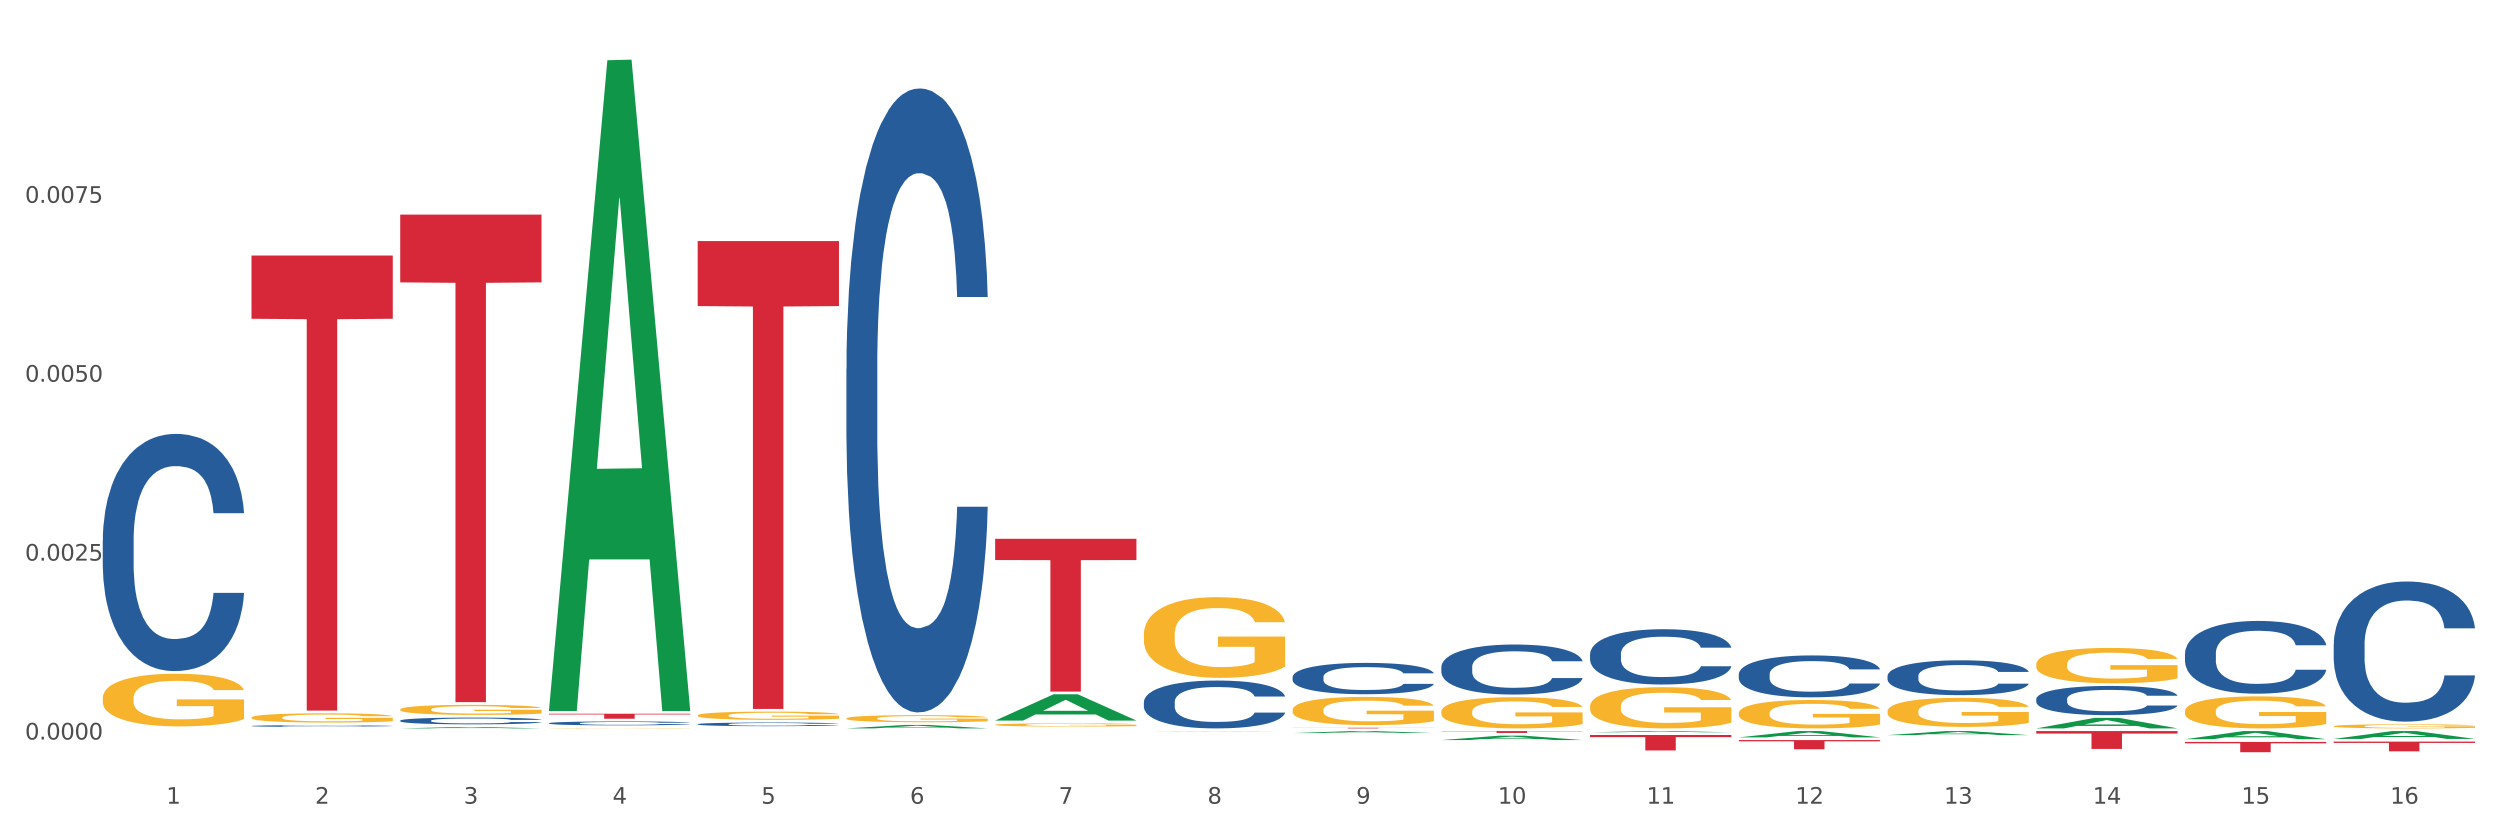 <?xml version="1.0" encoding="utf-8" standalone="no"?>
<!DOCTYPE svg PUBLIC "-//W3C//DTD SVG 1.1//EN"
  "http://www.w3.org/Graphics/SVG/1.1/DTD/svg11.dtd">
<svg xmlns:xlink="http://www.w3.org/1999/xlink" width="1080pt" height="360pt" viewBox="0 0 1080 360" xmlns="http://www.w3.org/2000/svg" version="1.1">
 <rect x="0" y="0" width="1080" height="360" fill="#333333" stroke="none"/>
 <defs>
  <style type="text/css">*{stroke-linejoin: round; stroke-linecap: butt}</style>
 </defs>
 <g id="figure_1">
  <g id="patch_1">
   <path d="M 0 360 
L 1080 360 
L 1080 0 
L 0 0 
z
" style="fill: #ffffff; stroke: #ffffff; stroke-linejoin: miter"/>
  </g>
  <g id="axes_1">
   <g id="matplotlib.axis_1">
    <g id="xtick_1">
     <g id="text_1">
      <!-- 1 -->
      <g style="fill: #4d4d4d" transform="translate(71.856 347.204) scale(0.096 -0.096)">
       <defs>
        <path id="DejaVuSans-31" d="M 794 531 
L 1825 531 
L 1825 4091 
L 703 3866 
L 703 4441 
L 1819 4666 
L 2450 4666 
L 2450 531 
L 3481 531 
L 3481 0 
L 794 0 
L 794 531 
z
" transform="scale(0.016)"/>
       </defs>
       <use xlink:href="#DejaVuSans-31"/>
      </g>
     </g>
    </g>
    <g id="xtick_2">
     <g id="text_2">
      <!-- 2 -->
      <g style="fill: #4d4d4d" transform="translate(136.108 347.204) scale(0.096 -0.096)">
       <defs>
        <path id="DejaVuSans-32" d="M 1228 531 
L 3431 531 
L 3431 0 
L 469 0 
L 469 531 
Q 828 903 1448 1529 
Q 2069 2156 2228 2338 
Q 2531 2678 2651 2914 
Q 2772 3150 2772 3378 
Q 2772 3750 2511 3984 
Q 2250 4219 1831 4219 
Q 1534 4219 1204 4116 
Q 875 4013 500 3803 
L 500 4441 
Q 881 4594 1212 4672 
Q 1544 4750 1819 4750 
Q 2544 4750 2975 4387 
Q 3406 4025 3406 3419 
Q 3406 3131 3298 2873 
Q 3191 2616 2906 2266 
Q 2828 2175 2409 1742 
Q 1991 1309 1228 531 
z
" transform="scale(0.016)"/>
       </defs>
       <use xlink:href="#DejaVuSans-32"/>
      </g>
     </g>
    </g>
    <g id="xtick_3">
     <g id="text_3">
      <!-- 3 -->
      <g style="fill: #4d4d4d" transform="translate(200.359 347.204) scale(0.096 -0.096)">
       <defs>
        <path id="DejaVuSans-33" d="M 2597 2516 
Q 3050 2419 3304 2112 
Q 3559 1806 3559 1356 
Q 3559 666 3084 287 
Q 2609 -91 1734 -91 
Q 1441 -91 1130 -33 
Q 819 25 488 141 
L 488 750 
Q 750 597 1062 519 
Q 1375 441 1716 441 
Q 2309 441 2620 675 
Q 2931 909 2931 1356 
Q 2931 1769 2642 2001 
Q 2353 2234 1838 2234 
L 1294 2234 
L 1294 2753 
L 1863 2753 
Q 2328 2753 2575 2939 
Q 2822 3125 2822 3475 
Q 2822 3834 2567 4026 
Q 2313 4219 1838 4219 
Q 1578 4219 1281 4162 
Q 984 4106 628 3988 
L 628 4550 
Q 988 4650 1302 4700 
Q 1616 4750 1894 4750 
Q 2613 4750 3031 4423 
Q 3450 4097 3450 3541 
Q 3450 3153 3228 2886 
Q 3006 2619 2597 2516 
z
" transform="scale(0.016)"/>
       </defs>
       <use xlink:href="#DejaVuSans-33"/>
      </g>
     </g>
    </g>
    <g id="xtick_4">
     <g id="text_4">
      <!-- 4 -->
      <g style="fill: #4d4d4d" transform="translate(264.61 347.204) scale(0.096 -0.096)">
       <defs>
        <path id="DejaVuSans-34" d="M 2419 4116 
L 825 1625 
L 2419 1625 
L 2419 4116 
z
M 2253 4666 
L 3047 4666 
L 3047 1625 
L 3713 1625 
L 3713 1100 
L 3047 1100 
L 3047 0 
L 2419 0 
L 2419 1100 
L 313 1100 
L 313 1709 
L 2253 4666 
z
" transform="scale(0.016)"/>
       </defs>
       <use xlink:href="#DejaVuSans-34"/>
      </g>
     </g>
    </g>
    <g id="xtick_5">
     <g id="text_5">
      <!-- 5 -->
      <g style="fill: #4d4d4d" transform="translate(328.862 347.204) scale(0.096 -0.096)">
       <defs>
        <path id="DejaVuSans-35" d="M 691 4666 
L 3169 4666 
L 3169 4134 
L 1269 4134 
L 1269 2991 
Q 1406 3038 1543 3061 
Q 1681 3084 1819 3084 
Q 2600 3084 3056 2656 
Q 3513 2228 3513 1497 
Q 3513 744 3044 326 
Q 2575 -91 1722 -91 
Q 1428 -91 1123 -41 
Q 819 9 494 109 
L 494 744 
Q 775 591 1075 516 
Q 1375 441 1709 441 
Q 2250 441 2565 725 
Q 2881 1009 2881 1497 
Q 2881 1984 2565 2268 
Q 2250 2553 1709 2553 
Q 1456 2553 1204 2497 
Q 953 2441 691 2322 
L 691 4666 
z
" transform="scale(0.016)"/>
       </defs>
       <use xlink:href="#DejaVuSans-35"/>
      </g>
     </g>
    </g>
    <g id="xtick_6">
     <g id="text_6">
      <!-- 6 -->
      <g style="fill: #4d4d4d" transform="translate(393.113 347.204) scale(0.096 -0.096)">
       <defs>
        <path id="DejaVuSans-36" d="M 2113 2584 
Q 1688 2584 1439 2293 
Q 1191 2003 1191 1497 
Q 1191 994 1439 701 
Q 1688 409 2113 409 
Q 2538 409 2786 701 
Q 3034 994 3034 1497 
Q 3034 2003 2786 2293 
Q 2538 2584 2113 2584 
z
M 3366 4563 
L 3366 3988 
Q 3128 4100 2886 4159 
Q 2644 4219 2406 4219 
Q 1781 4219 1451 3797 
Q 1122 3375 1075 2522 
Q 1259 2794 1537 2939 
Q 1816 3084 2150 3084 
Q 2853 3084 3261 2657 
Q 3669 2231 3669 1497 
Q 3669 778 3244 343 
Q 2819 -91 2113 -91 
Q 1303 -91 875 529 
Q 447 1150 447 2328 
Q 447 3434 972 4092 
Q 1497 4750 2381 4750 
Q 2619 4750 2861 4703 
Q 3103 4656 3366 4563 
z
" transform="scale(0.016)"/>
       </defs>
       <use xlink:href="#DejaVuSans-36"/>
      </g>
     </g>
    </g>
    <g id="xtick_7">
     <g id="text_7">
      <!-- 7 -->
      <g style="fill: #4d4d4d" transform="translate(457.364 347.204) scale(0.096 -0.096)">
       <defs>
        <path id="DejaVuSans-37" d="M 525 4666 
L 3525 4666 
L 3525 4397 
L 1831 0 
L 1172 0 
L 2766 4134 
L 525 4134 
L 525 4666 
z
" transform="scale(0.016)"/>
       </defs>
       <use xlink:href="#DejaVuSans-37"/>
      </g>
     </g>
    </g>
    <g id="xtick_8">
     <g id="text_8">
      <!-- 8 -->
      <g style="fill: #4d4d4d" transform="translate(521.616 347.204) scale(0.096 -0.096)">
       <defs>
        <path id="DejaVuSans-38" d="M 2034 2216 
Q 1584 2216 1326 1975 
Q 1069 1734 1069 1313 
Q 1069 891 1326 650 
Q 1584 409 2034 409 
Q 2484 409 2743 651 
Q 3003 894 3003 1313 
Q 3003 1734 2745 1975 
Q 2488 2216 2034 2216 
z
M 1403 2484 
Q 997 2584 770 2862 
Q 544 3141 544 3541 
Q 544 4100 942 4425 
Q 1341 4750 2034 4750 
Q 2731 4750 3128 4425 
Q 3525 4100 3525 3541 
Q 3525 3141 3298 2862 
Q 3072 2584 2669 2484 
Q 3125 2378 3379 2068 
Q 3634 1759 3634 1313 
Q 3634 634 3220 271 
Q 2806 -91 2034 -91 
Q 1263 -91 848 271 
Q 434 634 434 1313 
Q 434 1759 690 2068 
Q 947 2378 1403 2484 
z
M 1172 3481 
Q 1172 3119 1398 2916 
Q 1625 2713 2034 2713 
Q 2441 2713 2670 2916 
Q 2900 3119 2900 3481 
Q 2900 3844 2670 4047 
Q 2441 4250 2034 4250 
Q 1625 4250 1398 4047 
Q 1172 3844 1172 3481 
z
" transform="scale(0.016)"/>
       </defs>
       <use xlink:href="#DejaVuSans-38"/>
      </g>
     </g>
    </g>
    <g id="xtick_9">
     <g id="text_9">
      <!-- 9 -->
      <g style="fill: #4d4d4d" transform="translate(585.867 347.204) scale(0.096 -0.096)">
       <defs>
        <path id="DejaVuSans-39" d="M 703 97 
L 703 672 
Q 941 559 1184 500 
Q 1428 441 1663 441 
Q 2288 441 2617 861 
Q 2947 1281 2994 2138 
Q 2813 1869 2534 1725 
Q 2256 1581 1919 1581 
Q 1219 1581 811 2004 
Q 403 2428 403 3163 
Q 403 3881 828 4315 
Q 1253 4750 1959 4750 
Q 2769 4750 3195 4129 
Q 3622 3509 3622 2328 
Q 3622 1225 3098 567 
Q 2575 -91 1691 -91 
Q 1453 -91 1209 -44 
Q 966 3 703 97 
z
M 1959 2075 
Q 2384 2075 2632 2365 
Q 2881 2656 2881 3163 
Q 2881 3666 2632 3958 
Q 2384 4250 1959 4250 
Q 1534 4250 1286 3958 
Q 1038 3666 1038 3163 
Q 1038 2656 1286 2365 
Q 1534 2075 1959 2075 
z
" transform="scale(0.016)"/>
       </defs>
       <use xlink:href="#DejaVuSans-39"/>
      </g>
     </g>
    </g>
    <g id="xtick_10">
     <g id="text_10">
      <!-- 10 -->
      <g style="fill: #4d4d4d" transform="translate(647.065 347.204) scale(0.096 -0.096)">
       <defs>
        <path id="DejaVuSans-30" d="M 2034 4250 
Q 1547 4250 1301 3770 
Q 1056 3291 1056 2328 
Q 1056 1369 1301 889 
Q 1547 409 2034 409 
Q 2525 409 2770 889 
Q 3016 1369 3016 2328 
Q 3016 3291 2770 3770 
Q 2525 4250 2034 4250 
z
M 2034 4750 
Q 2819 4750 3233 4129 
Q 3647 3509 3647 2328 
Q 3647 1150 3233 529 
Q 2819 -91 2034 -91 
Q 1250 -91 836 529 
Q 422 1150 422 2328 
Q 422 3509 836 4129 
Q 1250 4750 2034 4750 
z
" transform="scale(0.016)"/>
       </defs>
       <use xlink:href="#DejaVuSans-31"/>
       <use xlink:href="#DejaVuSans-30" transform="translate(63.623 0)"/>
      </g>
     </g>
    </g>
    <g id="xtick_11">
     <g id="text_11">
      <!-- 11 -->
      <g style="fill: #4d4d4d" transform="translate(711.316 347.204) scale(0.096 -0.096)">
       <use xlink:href="#DejaVuSans-31"/>
       <use xlink:href="#DejaVuSans-31" transform="translate(63.623 0)"/>
      </g>
     </g>
    </g>
    <g id="xtick_12">
     <g id="text_12">
      <!-- 12 -->
      <g style="fill: #4d4d4d" transform="translate(775.567 347.204) scale(0.096 -0.096)">
       <use xlink:href="#DejaVuSans-31"/>
       <use xlink:href="#DejaVuSans-32" transform="translate(63.623 0)"/>
      </g>
     </g>
    </g>
    <g id="xtick_13">
     <g id="text_13">
      <!-- 13 -->
      <g style="fill: #4d4d4d" transform="translate(839.819 347.204) scale(0.096 -0.096)">
       <use xlink:href="#DejaVuSans-31"/>
       <use xlink:href="#DejaVuSans-33" transform="translate(63.623 0)"/>
      </g>
     </g>
    </g>
    <g id="xtick_14">
     <g id="text_14">
      <!-- 14 -->
      <g style="fill: #4d4d4d" transform="translate(904.07 347.204) scale(0.096 -0.096)">
       <use xlink:href="#DejaVuSans-31"/>
       <use xlink:href="#DejaVuSans-34" transform="translate(63.623 0)"/>
      </g>
     </g>
    </g>
    <g id="xtick_15">
     <g id="text_15">
      <!-- 15 -->
      <g style="fill: #4d4d4d" transform="translate(968.321 347.204) scale(0.096 -0.096)">
       <use xlink:href="#DejaVuSans-31"/>
       <use xlink:href="#DejaVuSans-35" transform="translate(63.623 0)"/>
      </g>
     </g>
    </g>
    <g id="xtick_16">
     <g id="text_16">
      <!-- 16 -->
      <g style="fill: #4d4d4d" transform="translate(1032.573 347.204) scale(0.096 -0.096)">
       <use xlink:href="#DejaVuSans-31"/>
       <use xlink:href="#DejaVuSans-36" transform="translate(63.623 0)"/>
      </g>
     </g>
    </g>
    <g id="xtick_17"/>
    <g id="xtick_18"/>
    <g id="xtick_19"/>
    <g id="xtick_20"/>
    <g id="xtick_21"/>
    <g id="xtick_22"/>
    <g id="xtick_23"/>
    <g id="xtick_24"/>
    <g id="xtick_25"/>
    <g id="xtick_26"/>
    <g id="xtick_27"/>
    <g id="xtick_28"/>
    <g id="xtick_29"/>
    <g id="xtick_30"/>
    <g id="xtick_31"/>
   </g>
   <g id="matplotlib.axis_2">
    <g id="ytick_1">
     <g id="text_17">
      <!-- 0.0000 -->
      <g style="fill: #4d4d4d" transform="translate(10.8 319.475) scale(0.096 -0.096)">
       <defs>
        <path id="DejaVuSans-2e" d="M 684 794 
L 1344 794 
L 1344 0 
L 684 0 
L 684 794 
z
" transform="scale(0.016)"/>
       </defs>
       <use xlink:href="#DejaVuSans-30"/>
       <use xlink:href="#DejaVuSans-2e" transform="translate(63.623 0)"/>
       <use xlink:href="#DejaVuSans-30" transform="translate(95.41 0)"/>
       <use xlink:href="#DejaVuSans-30" transform="translate(159.033 0)"/>
       <use xlink:href="#DejaVuSans-30" transform="translate(222.656 0)"/>
       <use xlink:href="#DejaVuSans-30" transform="translate(286.279 0)"/>
      </g>
     </g>
    </g>
    <g id="ytick_2">
     <g id="text_18">
      <!-- 0.0025 -->
      <g style="fill: #4d4d4d" transform="translate(10.8 242.184) scale(0.096 -0.096)">
       <use xlink:href="#DejaVuSans-30"/>
       <use xlink:href="#DejaVuSans-2e" transform="translate(63.623 0)"/>
       <use xlink:href="#DejaVuSans-30" transform="translate(95.41 0)"/>
       <use xlink:href="#DejaVuSans-30" transform="translate(159.033 0)"/>
       <use xlink:href="#DejaVuSans-32" transform="translate(222.656 0)"/>
       <use xlink:href="#DejaVuSans-35" transform="translate(286.279 0)"/>
      </g>
     </g>
    </g>
    <g id="ytick_3">
     <g id="text_19">
      <!-- 0.0050 -->
      <g style="fill: #4d4d4d" transform="translate(10.8 164.892) scale(0.096 -0.096)">
       <use xlink:href="#DejaVuSans-30"/>
       <use xlink:href="#DejaVuSans-2e" transform="translate(63.623 0)"/>
       <use xlink:href="#DejaVuSans-30" transform="translate(95.41 0)"/>
       <use xlink:href="#DejaVuSans-30" transform="translate(159.033 0)"/>
       <use xlink:href="#DejaVuSans-35" transform="translate(222.656 0)"/>
       <use xlink:href="#DejaVuSans-30" transform="translate(286.279 0)"/>
      </g>
     </g>
    </g>
    <g id="ytick_4">
     <g id="text_20">
      <!-- 0.0075 -->
      <g style="fill: #4d4d4d" transform="translate(10.8 87.601) scale(0.096 -0.096)">
       <use xlink:href="#DejaVuSans-30"/>
       <use xlink:href="#DejaVuSans-2e" transform="translate(63.623 0)"/>
       <use xlink:href="#DejaVuSans-30" transform="translate(95.41 0)"/>
       <use xlink:href="#DejaVuSans-30" transform="translate(159.033 0)"/>
       <use xlink:href="#DejaVuSans-37" transform="translate(222.656 0)"/>
       <use xlink:href="#DejaVuSans-35" transform="translate(286.279 0)"/>
      </g>
     </g>
    </g>
    <g id="ytick_5"/>
    <g id="ytick_6"/>
    <g id="ytick_7"/>
    <g id="ytick_8"/>
   </g>
   <g id="PolyCollection_1">
    <path d="M 172.894 314.666 
L 172.957 314.666 
L 198.127 314.067 
L 208.573 314.067 
L 233.932 314.668 
L 221.851 314.668 
L 216.376 314.528 
L 190.387 314.528 
L 190.199 314.53 
L 184.913 314.668 
L 172.894 314.668 
L 172.894 314.666 
L 193.659 314.444 
L 213.104 314.444 
L 203.476 314.195 
L 203.35 314.194 
L 203.224 314.195 
L 193.597 314.444 
L 193.659 314.444 
L 172.894 314.666 
z
" clip-path="url(#p61e5fdc99c)" style="fill: #109648"/>
    <path d="M 558.402 292.45 
L 558.474 292.437 
L 558.474 292.091 
L 558.69 291.622 
L 559.484 290.757 
L 560.494 290.102 
L 562.226 289.336 
L 563.164 289.015 
L 564.39 288.656 
L 566.915 288.076 
L 569.801 287.581 
L 571.822 287.31 
L 573.337 287.137 
L 576.728 286.828 
L 578.676 286.692 
L 580.696 286.581 
L 582.428 286.506 
L 585.314 286.42 
L 587.622 286.383 
L 590.292 286.37 
L 592.529 286.383 
L 595.487 286.432 
L 599.816 286.581 
L 601.475 286.667 
L 603.712 286.815 
L 606.021 287.013 
L 607.897 287.211 
L 610.061 287.495 
L 612.298 287.866 
L 614.462 288.335 
L 615.977 288.768 
L 617.204 289.225 
L 618.286 289.781 
L 619.08 290.386 
L 619.441 290.893 
L 606.237 290.893 
L 605.876 290.436 
L 605.155 289.941 
L 604.433 289.608 
L 603.64 289.336 
L 602.413 289.027 
L 601.331 288.829 
L 599.527 288.595 
L 597.868 288.446 
L 596.497 288.36 
L 594.837 288.286 
L 591.302 288.211 
L 588.777 288.211 
L 587.19 288.236 
L 585.242 288.298 
L 583.582 288.384 
L 581.634 288.533 
L 580.119 288.693 
L 578.604 288.903 
L 577.738 289.052 
L 576.439 289.324 
L 575.573 289.546 
L 574.419 289.929 
L 573.77 290.201 
L 572.615 290.905 
L 572.11 291.424 
L 571.894 291.782 
L 571.75 292.178 
L 571.75 294.105 
L 572.182 294.97 
L 572.543 295.341 
L 573.12 295.761 
L 574.203 296.305 
L 575.79 296.836 
L 577.449 297.219 
L 578.82 297.454 
L 580.119 297.627 
L 581.418 297.763 
L 583.005 297.886 
L 584.304 297.96 
L 586.252 298.034 
L 588.56 298.071 
L 590.364 298.071 
L 594.044 298.01 
L 595.703 297.948 
L 597.291 297.861 
L 599.022 297.725 
L 600.393 297.577 
L 601.187 297.466 
L 602.485 297.231 
L 603.495 296.984 
L 604.361 296.7 
L 604.938 296.453 
L 605.588 296.082 
L 606.093 295.662 
L 606.237 295.44 
L 619.441 295.44 
L 619.152 295.884 
L 618.647 296.317 
L 617.637 296.898 
L 616.843 297.231 
L 615.617 297.639 
L 614.318 297.985 
L 612.514 298.368 
L 610.855 298.652 
L 609.123 298.899 
L 607.247 299.122 
L 603.856 299.431 
L 602.63 299.517 
L 600.032 299.665 
L 598.012 299.752 
L 595.054 299.838 
L 592.024 299.888 
L 588.849 299.9 
L 586.035 299.875 
L 582.933 299.801 
L 580.985 299.727 
L 578.82 299.616 
L 576.295 299.443 
L 573.914 299.233 
L 571.677 298.986 
L 569.585 298.702 
L 567.637 298.38 
L 565.112 297.849 
L 563.236 297.33 
L 561.865 296.848 
L 560.927 296.44 
L 559.989 295.922 
L 559.484 295.563 
L 558.69 294.698 
L 558.402 293.895 
L 558.402 292.45 
z
" clip-path="url(#p61e5fdc99c)" style="fill: #255c99"/>
    <path d="M 494.15 303.286 
L 494.223 303.267 
L 494.223 302.738 
L 494.439 302.021 
L 495.233 300.7 
L 496.243 299.7 
L 497.974 298.529 
L 498.912 298.039 
L 500.139 297.491 
L 502.664 296.604 
L 505.55 295.849 
L 507.57 295.434 
L 509.085 295.17 
L 512.476 294.698 
L 514.425 294.49 
L 516.445 294.32 
L 518.176 294.207 
L 521.062 294.075 
L 523.371 294.018 
L 526.041 293.999 
L 528.277 294.018 
L 531.235 294.094 
L 535.564 294.32 
L 537.224 294.452 
L 539.461 294.679 
L 541.769 294.981 
L 543.645 295.283 
L 545.81 295.717 
L 548.046 296.283 
L 550.211 297 
L 551.726 297.661 
L 552.953 298.359 
L 554.035 299.209 
L 554.828 300.134 
L 555.189 300.908 
L 541.986 300.908 
L 541.625 300.209 
L 540.904 299.454 
L 540.182 298.945 
L 539.388 298.529 
L 538.162 298.057 
L 537.08 297.755 
L 535.276 297.397 
L 533.616 297.17 
L 532.246 297.038 
L 530.586 296.925 
L 527.051 296.812 
L 524.526 296.812 
L 522.938 296.849 
L 520.99 296.944 
L 519.331 297.076 
L 517.383 297.302 
L 515.868 297.548 
L 514.352 297.869 
L 513.487 298.095 
L 512.188 298.51 
L 511.322 298.85 
L 510.168 299.435 
L 509.518 299.851 
L 508.364 300.926 
L 507.859 301.719 
L 507.642 302.267 
L 507.498 302.871 
L 507.498 305.815 
L 507.931 307.136 
L 508.292 307.703 
L 508.869 308.344 
L 509.951 309.175 
L 511.539 309.987 
L 513.198 310.572 
L 514.569 310.93 
L 515.868 311.195 
L 517.166 311.402 
L 518.754 311.591 
L 520.052 311.704 
L 522 311.817 
L 524.309 311.874 
L 526.113 311.874 
L 529.792 311.78 
L 531.452 311.685 
L 533.039 311.553 
L 534.771 311.346 
L 536.142 311.119 
L 536.935 310.949 
L 538.234 310.591 
L 539.244 310.213 
L 540.11 309.779 
L 540.687 309.401 
L 541.336 308.835 
L 541.841 308.193 
L 541.986 307.854 
L 555.189 307.854 
L 554.901 308.533 
L 554.396 309.194 
L 553.385 310.081 
L 552.592 310.591 
L 551.365 311.213 
L 550.067 311.742 
L 548.263 312.327 
L 546.603 312.761 
L 544.872 313.139 
L 542.996 313.478 
L 539.605 313.95 
L 538.378 314.082 
L 535.781 314.309 
L 533.761 314.441 
L 530.803 314.573 
L 527.772 314.649 
L 524.598 314.668 
L 521.784 314.63 
L 518.681 314.517 
L 516.733 314.403 
L 514.569 314.233 
L 512.044 313.969 
L 509.663 313.648 
L 507.426 313.271 
L 505.334 312.837 
L 503.386 312.346 
L 500.86 311.534 
L 498.984 310.742 
L 497.614 310.005 
L 496.676 309.383 
L 495.738 308.59 
L 495.233 308.042 
L 494.439 306.721 
L 494.15 305.494 
L 494.15 303.286 
z
" clip-path="url(#p61e5fdc99c)" style="fill: #255c99"/>
    <path d="M 44.391 301.569 
L 44.463 301.549 
L 44.463 300.801 
L 44.607 300.157 
L 45.328 298.6 
L 46.409 297.313 
L 47.202 296.627 
L 47.994 296.067 
L 48.931 295.506 
L 50.084 294.925 
L 52.174 294.073 
L 53.471 293.637 
L 55.057 293.181 
L 57.939 292.516 
L 60.029 292.142 
L 62.191 291.831 
L 65.722 291.457 
L 68.028 291.291 
L 70.478 291.166 
L 73.433 291.083 
L 75.667 291.063 
L 80.567 291.125 
L 84.747 291.312 
L 86.765 291.457 
L 89.359 291.706 
L 90.729 291.872 
L 92.963 292.205 
L 95.269 292.641 
L 96.854 293.014 
L 99.232 293.72 
L 101.034 294.426 
L 102.691 295.299 
L 103.556 295.901 
L 104.205 296.461 
L 104.781 297.105 
L 105.358 298.123 
L 92.386 298.123 
L 91.882 297.396 
L 91.089 296.711 
L 89.936 296.046 
L 88.927 295.631 
L 87.197 295.112 
L 85.612 294.779 
L 83.955 294.53 
L 81.937 294.323 
L 80.351 294.219 
L 78.117 294.136 
L 73.721 294.157 
L 70.767 294.323 
L 68.749 294.53 
L 67.452 294.717 
L 66.299 294.925 
L 65.001 295.216 
L 63.488 295.652 
L 62.407 296.046 
L 61.326 296.544 
L 60.461 297.043 
L 59.669 297.624 
L 59.02 298.247 
L 58.516 298.891 
L 58.083 299.68 
L 57.723 300.988 
L 57.723 303.833 
L 57.867 304.476 
L 58.227 305.328 
L 58.66 305.971 
L 59.38 306.74 
L 60.029 307.259 
L 61.254 308.006 
L 62.623 308.629 
L 63.704 309.024 
L 64.785 309.356 
L 66.659 309.813 
L 68.749 310.187 
L 70.55 310.415 
L 73.001 310.623 
L 74.658 310.706 
L 76.099 310.747 
L 79.631 310.747 
L 82.153 310.685 
L 84.963 310.54 
L 87.125 310.353 
L 88.927 310.124 
L 90.945 309.751 
L 92.242 309.398 
L 92.242 305.058 
L 76.388 305.037 
L 76.388 302.151 
L 105.43 302.151 
L 105.43 310.623 
L 104.205 311.059 
L 102.835 311.453 
L 101.394 311.806 
L 99.232 312.242 
L 96.638 312.658 
L 94.332 312.948 
L 91.882 313.197 
L 88.999 313.426 
L 85.252 313.634 
L 82.946 313.717 
L 80.063 313.779 
L 76.676 313.8 
L 73.721 313.758 
L 70.839 313.654 
L 67.812 313.467 
L 64.857 313.197 
L 62.623 312.928 
L 60.389 312.595 
L 58.011 312.159 
L 56.138 311.744 
L 54.696 311.37 
L 53.111 310.893 
L 51.381 310.27 
L 50.084 309.709 
L 48.931 309.128 
L 47.706 308.38 
L 46.841 307.736 
L 45.976 306.927 
L 45.472 306.324 
L 44.895 305.39 
L 44.463 304.082 
L 44.391 301.569 
z
" clip-path="url(#p61e5fdc99c)" style="fill: #f7b32b"/>
    <path d="M 301.396 312.841 
L 301.469 312.839 
L 301.469 312.799 
L 301.685 312.744 
L 302.479 312.644 
L 303.489 312.568 
L 305.22 312.479 
L 306.158 312.441 
L 307.385 312.4 
L 309.91 312.332 
L 312.796 312.275 
L 314.816 312.243 
L 316.331 312.223 
L 319.722 312.187 
L 321.671 312.171 
L 323.691 312.158 
L 325.422 312.15 
L 328.308 312.14 
L 330.617 312.135 
L 333.287 312.134 
L 335.523 312.135 
L 338.481 312.141 
L 342.81 312.158 
L 344.47 312.168 
L 346.707 312.186 
L 349.015 312.209 
L 350.891 312.232 
L 353.056 312.265 
L 355.292 312.308 
L 357.457 312.362 
L 358.972 312.413 
L 360.199 312.466 
L 361.281 312.53 
L 362.074 312.601 
L 362.435 312.66 
L 349.232 312.66 
L 348.871 312.607 
L 348.149 312.549 
L 347.428 312.51 
L 346.634 312.479 
L 345.408 312.443 
L 344.326 312.42 
L 342.522 312.393 
L 340.862 312.375 
L 339.492 312.365 
L 337.832 312.357 
L 334.297 312.348 
L 331.771 312.348 
L 330.184 312.351 
L 328.236 312.358 
L 326.577 312.368 
L 324.629 312.385 
L 323.113 312.404 
L 321.598 312.428 
L 320.733 312.446 
L 319.434 312.477 
L 318.568 312.503 
L 317.414 312.548 
L 316.764 312.579 
L 315.61 312.661 
L 315.105 312.722 
L 314.888 312.763 
L 314.744 312.809 
L 314.744 313.033 
L 315.177 313.134 
L 315.538 313.177 
L 316.115 313.226 
L 317.197 313.289 
L 318.785 313.351 
L 320.444 313.395 
L 321.815 313.423 
L 323.113 313.443 
L 324.412 313.459 
L 325.999 313.473 
L 327.298 313.482 
L 329.246 313.49 
L 331.555 313.494 
L 333.359 313.494 
L 337.038 313.487 
L 338.698 313.48 
L 340.285 313.47 
L 342.017 313.454 
L 343.388 313.437 
L 344.181 313.424 
L 345.48 313.397 
L 346.49 313.368 
L 347.356 313.335 
L 347.933 313.306 
L 348.582 313.263 
L 349.087 313.214 
L 349.232 313.188 
L 362.435 313.188 
L 362.147 313.24 
L 361.642 313.29 
L 360.631 313.358 
L 359.838 313.397 
L 358.611 313.444 
L 357.313 313.484 
L 355.509 313.529 
L 353.849 313.562 
L 352.118 313.591 
L 350.242 313.617 
L 346.851 313.652 
L 345.624 313.663 
L 343.027 313.68 
L 341.007 313.69 
L 338.049 313.7 
L 335.018 313.706 
L 331.844 313.707 
L 329.03 313.704 
L 325.927 313.696 
L 323.979 313.687 
L 321.815 313.674 
L 319.29 313.654 
L 316.909 313.629 
L 314.672 313.601 
L 312.58 313.568 
L 310.632 313.53 
L 308.106 313.469 
L 306.23 313.408 
L 304.86 313.352 
L 303.922 313.305 
L 302.984 313.244 
L 302.479 313.203 
L 301.685 313.102 
L 301.396 313.009 
L 301.396 312.841 
z
" clip-path="url(#p61e5fdc99c)" style="fill: #255c99"/>
    <path d="M 237.145 312.423 
L 237.217 312.421 
L 237.217 312.378 
L 237.434 312.319 
L 238.227 312.21 
L 239.237 312.128 
L 240.969 312.032 
L 241.907 311.992 
L 243.133 311.947 
L 245.659 311.874 
L 248.545 311.813 
L 250.565 311.778 
L 252.08 311.757 
L 255.471 311.718 
L 257.419 311.701 
L 259.439 311.687 
L 261.171 311.678 
L 264.057 311.667 
L 266.366 311.662 
L 269.035 311.661 
L 271.272 311.662 
L 274.23 311.669 
L 278.559 311.687 
L 280.219 311.698 
L 282.455 311.717 
L 284.764 311.741 
L 286.64 311.766 
L 288.804 311.802 
L 291.041 311.848 
L 293.205 311.907 
L 294.721 311.961 
L 295.947 312.018 
L 297.029 312.088 
L 297.823 312.164 
L 298.184 312.228 
L 284.98 312.228 
L 284.62 312.17 
L 283.898 312.108 
L 283.177 312.066 
L 282.383 312.032 
L 281.156 311.994 
L 280.074 311.969 
L 278.27 311.94 
L 276.611 311.921 
L 275.24 311.91 
L 273.581 311.901 
L 270.045 311.892 
L 267.52 311.892 
L 265.933 311.895 
L 263.985 311.902 
L 262.325 311.913 
L 260.377 311.932 
L 258.862 311.952 
L 257.347 311.978 
L 256.481 311.997 
L 255.183 312.031 
L 254.317 312.059 
L 253.162 312.107 
L 252.513 312.141 
L 251.359 312.229 
L 250.854 312.294 
L 250.637 312.339 
L 250.493 312.389 
L 250.493 312.63 
L 250.926 312.739 
L 251.286 312.785 
L 251.864 312.838 
L 252.946 312.906 
L 254.533 312.972 
L 256.193 313.02 
L 257.563 313.05 
L 258.862 313.071 
L 260.161 313.088 
L 261.748 313.104 
L 263.047 313.113 
L 264.995 313.123 
L 267.304 313.127 
L 269.107 313.127 
L 272.787 313.119 
L 274.447 313.112 
L 276.034 313.101 
L 277.765 313.084 
L 279.136 313.065 
L 279.93 313.051 
L 281.229 313.022 
L 282.239 312.991 
L 283.105 312.955 
L 283.682 312.924 
L 284.331 312.878 
L 284.836 312.825 
L 284.98 312.797 
L 298.184 312.797 
L 297.895 312.853 
L 297.39 312.907 
L 296.38 312.98 
L 295.586 313.022 
L 294.36 313.073 
L 293.061 313.116 
L 291.257 313.164 
L 289.598 313.2 
L 287.866 313.231 
L 285.99 313.259 
L 282.599 313.298 
L 281.373 313.308 
L 278.776 313.327 
L 276.755 313.338 
L 273.797 313.349 
L 270.767 313.355 
L 267.592 313.356 
L 264.778 313.353 
L 261.676 313.344 
L 259.728 313.335 
L 257.563 313.321 
L 255.038 313.299 
L 252.657 313.273 
L 250.421 313.242 
L 248.328 313.206 
L 246.38 313.166 
L 243.855 313.099 
L 241.979 313.034 
L 240.608 312.974 
L 239.67 312.923 
L 238.732 312.858 
L 238.227 312.813 
L 237.434 312.704 
L 237.145 312.604 
L 237.145 312.423 
z
" clip-path="url(#p61e5fdc99c)" style="fill: #255c99"/>
    <path d="M 172.894 311.304 
L 172.966 311.302 
L 172.966 311.227 
L 173.182 311.126 
L 173.976 310.94 
L 174.986 310.799 
L 176.718 310.635 
L 177.656 310.565 
L 178.882 310.488 
L 181.407 310.364 
L 184.293 310.257 
L 186.314 310.199 
L 187.829 310.162 
L 191.22 310.095 
L 193.168 310.066 
L 195.188 310.042 
L 196.92 310.026 
L 199.806 310.007 
L 202.114 309.999 
L 204.784 309.997 
L 207.021 309.999 
L 209.979 310.01 
L 214.308 310.042 
L 215.967 310.061 
L 218.204 310.092 
L 220.513 310.135 
L 222.388 310.178 
L 224.553 310.239 
L 226.79 310.318 
L 228.954 310.419 
L 230.469 310.512 
L 231.696 310.611 
L 232.778 310.73 
L 233.572 310.86 
L 233.932 310.969 
L 220.729 310.969 
L 220.368 310.871 
L 219.647 310.765 
L 218.925 310.693 
L 218.132 310.635 
L 216.905 310.568 
L 215.823 310.526 
L 214.019 310.475 
L 212.36 310.443 
L 210.989 310.425 
L 209.329 310.409 
L 205.794 310.393 
L 203.269 310.393 
L 201.681 310.398 
L 199.733 310.411 
L 198.074 310.43 
L 196.126 310.462 
L 194.611 310.496 
L 193.096 310.542 
L 192.23 310.573 
L 190.931 310.632 
L 190.065 310.68 
L 188.911 310.762 
L 188.262 310.821 
L 187.107 310.972 
L 186.602 311.084 
L 186.386 311.161 
L 186.241 311.246 
L 186.241 311.66 
L 186.674 311.846 
L 187.035 311.926 
L 187.612 312.016 
L 188.695 312.133 
L 190.282 312.247 
L 191.941 312.33 
L 193.312 312.38 
L 194.611 312.418 
L 195.91 312.447 
L 197.497 312.473 
L 198.795 312.489 
L 200.744 312.505 
L 203.052 312.513 
L 204.856 312.513 
L 208.536 312.5 
L 210.195 312.487 
L 211.782 312.468 
L 213.514 312.439 
L 214.885 312.407 
L 215.679 312.383 
L 216.977 312.332 
L 217.987 312.279 
L 218.853 312.218 
L 219.43 312.165 
L 220.08 312.085 
L 220.585 311.995 
L 220.729 311.947 
L 233.932 311.947 
L 233.644 312.043 
L 233.139 312.136 
L 232.129 312.261 
L 231.335 312.332 
L 230.109 312.42 
L 228.81 312.495 
L 227.006 312.577 
L 225.347 312.638 
L 223.615 312.691 
L 221.739 312.739 
L 218.348 312.805 
L 217.122 312.824 
L 214.524 312.856 
L 212.504 312.875 
L 209.546 312.893 
L 206.516 312.904 
L 203.341 312.906 
L 200.527 312.901 
L 197.425 312.885 
L 195.477 312.869 
L 193.312 312.845 
L 190.787 312.808 
L 188.406 312.763 
L 186.169 312.71 
L 184.077 312.649 
L 182.129 312.58 
L 179.604 312.465 
L 177.728 312.354 
L 176.357 312.25 
L 175.419 312.162 
L 174.481 312.051 
L 173.976 311.974 
L 173.182 311.788 
L 172.894 311.615 
L 172.894 311.304 
z
" clip-path="url(#p61e5fdc99c)" style="fill: #255c99"/>
    <path d="M 108.642 313.618 
L 108.714 313.617 
L 108.714 313.599 
L 108.931 313.574 
L 109.725 313.529 
L 110.735 313.495 
L 112.466 313.455 
L 113.404 313.438 
L 114.631 313.42 
L 117.156 313.389 
L 120.042 313.364 
L 122.062 313.349 
L 123.577 313.34 
L 126.968 313.324 
L 128.916 313.317 
L 130.937 313.311 
L 132.668 313.308 
L 135.554 313.303 
L 137.863 313.301 
L 140.533 313.3 
L 142.769 313.301 
L 145.727 313.304 
L 150.056 313.311 
L 151.716 313.316 
L 153.952 313.324 
L 156.261 313.334 
L 158.137 313.344 
L 160.302 313.359 
L 162.538 313.378 
L 164.703 313.403 
L 166.218 313.426 
L 167.444 313.449 
L 168.527 313.478 
L 169.32 313.51 
L 169.681 313.536 
L 156.478 313.536 
L 156.117 313.513 
L 155.395 313.487 
L 154.674 313.469 
L 153.88 313.455 
L 152.654 313.439 
L 151.572 313.429 
L 149.768 313.416 
L 148.108 313.409 
L 146.737 313.404 
L 145.078 313.4 
L 141.543 313.396 
L 139.017 313.396 
L 137.43 313.398 
L 135.482 313.401 
L 133.823 313.406 
L 131.875 313.413 
L 130.359 313.422 
L 128.844 313.433 
L 127.979 313.44 
L 126.68 313.455 
L 125.814 313.466 
L 124.66 313.486 
L 124.01 313.5 
L 122.856 313.537 
L 122.351 313.564 
L 122.134 313.583 
L 121.99 313.603 
L 121.99 313.704 
L 122.423 313.749 
L 122.784 313.769 
L 123.361 313.79 
L 124.443 313.819 
L 126.03 313.847 
L 127.69 313.866 
L 129.061 313.879 
L 130.359 313.888 
L 131.658 313.895 
L 133.245 313.901 
L 134.544 313.905 
L 136.492 313.909 
L 138.801 313.911 
L 140.605 313.911 
L 144.284 313.908 
L 145.944 313.905 
L 147.531 313.9 
L 149.263 313.893 
L 150.634 313.885 
L 151.427 313.879 
L 152.726 313.867 
L 153.736 313.854 
L 154.602 313.839 
L 155.179 313.827 
L 155.828 313.807 
L 156.333 313.785 
L 156.478 313.774 
L 169.681 313.774 
L 169.393 313.797 
L 168.887 313.819 
L 167.877 313.85 
L 167.084 313.867 
L 165.857 313.888 
L 164.558 313.906 
L 162.755 313.926 
L 161.095 313.941 
L 159.364 313.954 
L 157.488 313.966 
L 154.097 313.982 
L 152.87 313.986 
L 150.273 313.994 
L 148.253 313.999 
L 145.294 314.003 
L 142.264 314.006 
L 139.09 314.006 
L 136.276 314.005 
L 133.173 314.001 
L 131.225 313.997 
L 129.061 313.992 
L 126.536 313.983 
L 124.155 313.972 
L 121.918 313.959 
L 119.826 313.944 
L 117.878 313.927 
L 115.352 313.899 
L 113.476 313.872 
L 112.106 313.847 
L 111.168 313.826 
L 110.23 313.799 
L 109.725 313.78 
L 108.931 313.735 
L 108.642 313.693 
L 108.642 313.618 
z
" clip-path="url(#p61e5fdc99c)" style="fill: #255c99"/>
    <path d="M 44.391 233.482 
L 44.463 233.388 
L 44.463 230.769 
L 44.68 227.213 
L 45.473 220.663 
L 46.483 215.704 
L 48.215 209.903 
L 49.153 207.471 
L 50.379 204.757 
L 52.905 200.36 
L 55.791 196.617 
L 57.811 194.559 
L 59.326 193.249 
L 62.717 190.909 
L 64.665 189.88 
L 66.685 189.038 
L 68.417 188.477 
L 71.303 187.822 
L 73.612 187.541 
L 76.281 187.447 
L 78.518 187.541 
L 81.476 187.915 
L 85.805 189.038 
L 87.464 189.693 
L 89.701 190.816 
L 92.01 192.313 
L 93.886 193.81 
L 96.05 195.962 
L 98.287 198.769 
L 100.451 202.324 
L 101.967 205.599 
L 103.193 209.061 
L 104.275 213.272 
L 105.069 217.856 
L 105.43 221.693 
L 92.226 221.693 
L 91.866 218.231 
L 91.144 214.488 
L 90.423 211.962 
L 89.629 209.903 
L 88.402 207.564 
L 87.32 206.067 
L 85.516 204.289 
L 83.857 203.167 
L 82.486 202.512 
L 80.827 201.95 
L 77.291 201.389 
L 74.766 201.389 
L 73.179 201.576 
L 71.231 202.044 
L 69.571 202.699 
L 67.623 203.822 
L 66.108 205.038 
L 64.593 206.629 
L 63.727 207.751 
L 62.428 209.81 
L 61.563 211.494 
L 60.408 214.395 
L 59.759 216.453 
L 58.605 221.786 
L 58.099 225.716 
L 57.883 228.429 
L 57.739 231.424 
L 57.739 246.02 
L 58.172 252.569 
L 58.532 255.376 
L 59.11 258.558 
L 60.192 262.675 
L 61.779 266.698 
L 63.439 269.599 
L 64.809 271.376 
L 66.108 272.686 
L 67.407 273.715 
L 68.994 274.651 
L 70.293 275.212 
L 72.241 275.774 
L 74.55 276.055 
L 76.353 276.055 
L 80.033 275.587 
L 81.692 275.119 
L 83.28 274.464 
L 85.011 273.435 
L 86.382 272.312 
L 87.176 271.47 
L 88.475 269.692 
L 89.485 267.821 
L 90.35 265.669 
L 90.928 263.797 
L 91.577 260.99 
L 92.082 257.809 
L 92.226 256.125 
L 105.43 256.125 
L 105.141 259.493 
L 104.636 262.768 
L 103.626 267.166 
L 102.832 269.692 
L 101.606 272.78 
L 100.307 275.4 
L 98.503 278.3 
L 96.844 280.452 
L 95.112 282.324 
L 93.236 284.008 
L 89.845 286.347 
L 88.619 287.002 
L 86.021 288.125 
L 84.001 288.78 
L 81.043 289.435 
L 78.013 289.809 
L 74.838 289.902 
L 72.024 289.715 
L 68.922 289.154 
L 66.974 288.592 
L 64.809 287.75 
L 62.284 286.44 
L 59.903 284.85 
L 57.667 282.978 
L 55.574 280.826 
L 53.626 278.394 
L 51.101 274.37 
L 49.225 270.441 
L 47.854 266.792 
L 46.916 263.704 
L 45.978 259.774 
L 45.473 257.061 
L 44.68 250.511 
L 44.391 244.429 
L 44.391 233.482 
z
" clip-path="url(#p61e5fdc99c)" style="fill: #255c99"/>
    <path d="M 622.653 288.144 
L 622.725 288.125 
L 622.725 287.572 
L 622.942 286.822 
L 623.735 285.441 
L 624.745 284.396 
L 626.477 283.172 
L 627.415 282.659 
L 628.642 282.087 
L 631.167 281.16 
L 634.053 280.37 
L 636.073 279.936 
L 637.588 279.66 
L 640.979 279.167 
L 642.927 278.95 
L 644.947 278.772 
L 646.679 278.654 
L 649.565 278.516 
L 651.874 278.456 
L 654.543 278.437 
L 656.78 278.456 
L 659.738 278.535 
L 664.067 278.772 
L 665.727 278.91 
L 667.963 279.147 
L 670.272 279.463 
L 672.148 279.778 
L 674.312 280.232 
L 676.549 280.824 
L 678.714 281.574 
L 680.229 282.265 
L 681.455 282.995 
L 682.538 283.882 
L 683.331 284.849 
L 683.692 285.658 
L 670.488 285.658 
L 670.128 284.928 
L 669.406 284.139 
L 668.685 283.606 
L 667.891 283.172 
L 666.665 282.679 
L 665.582 282.363 
L 663.779 281.988 
L 662.119 281.751 
L 660.748 281.613 
L 659.089 281.495 
L 655.553 281.377 
L 653.028 281.377 
L 651.441 281.416 
L 649.493 281.515 
L 647.833 281.653 
L 645.885 281.89 
L 644.37 282.146 
L 642.855 282.482 
L 641.989 282.718 
L 640.691 283.152 
L 639.825 283.508 
L 638.67 284.119 
L 638.021 284.553 
L 636.867 285.678 
L 636.362 286.507 
L 636.145 287.079 
L 636.001 287.71 
L 636.001 290.789 
L 636.434 292.17 
L 636.795 292.762 
L 637.372 293.433 
L 638.454 294.301 
L 640.041 295.149 
L 641.701 295.761 
L 643.072 296.136 
L 644.37 296.412 
L 645.669 296.629 
L 647.256 296.826 
L 648.555 296.945 
L 650.503 297.063 
L 652.812 297.122 
L 654.616 297.122 
L 658.295 297.024 
L 659.955 296.925 
L 661.542 296.787 
L 663.274 296.57 
L 664.644 296.333 
L 665.438 296.155 
L 666.737 295.781 
L 667.747 295.386 
L 668.613 294.932 
L 669.19 294.538 
L 669.839 293.946 
L 670.344 293.275 
L 670.488 292.92 
L 683.692 292.92 
L 683.403 293.63 
L 682.898 294.32 
L 681.888 295.248 
L 681.095 295.781 
L 679.868 296.432 
L 678.569 296.984 
L 676.766 297.596 
L 675.106 298.05 
L 673.374 298.444 
L 671.499 298.8 
L 668.108 299.293 
L 666.881 299.431 
L 664.284 299.668 
L 662.263 299.806 
L 659.305 299.944 
L 656.275 300.023 
L 653.1 300.043 
L 650.287 300.003 
L 647.184 299.885 
L 645.236 299.766 
L 643.072 299.589 
L 640.546 299.313 
L 638.165 298.977 
L 635.929 298.582 
L 633.836 298.129 
L 631.888 297.616 
L 629.363 296.767 
L 627.487 295.938 
L 626.116 295.169 
L 625.178 294.518 
L 624.24 293.689 
L 623.735 293.117 
L 622.942 291.736 
L 622.653 290.453 
L 622.653 288.144 
z
" clip-path="url(#p61e5fdc99c)" style="fill: #255c99"/>
    <path d="M 108.642 110.382 
L 169.681 110.382 
L 169.681 137.705 
L 145.671 137.889 
L 145.671 306.992 
L 132.508 306.992 
L 132.508 137.889 
L 108.642 137.705 
L 108.642 110.567 
L 108.642 110.382 
z
" clip-path="url(#p61e5fdc99c)" style="fill: #d62839"/>
    <path d="M 237.145 308.34 
L 298.184 308.34 
L 298.184 308.64 
L 274.173 308.642 
L 274.173 310.501 
L 261.011 310.501 
L 261.011 308.642 
L 237.145 308.64 
L 237.145 308.342 
L 237.145 308.34 
z
" clip-path="url(#p61e5fdc99c)" style="fill: #d62839"/>
    <path d="M 301.396 104.137 
L 362.435 104.137 
L 362.435 132.226 
L 338.425 132.415 
L 338.425 306.261 
L 325.262 306.261 
L 325.262 132.415 
L 301.396 132.226 
L 301.396 104.327 
L 301.396 104.137 
z
" clip-path="url(#p61e5fdc99c)" style="fill: #d62839"/>
    <path d="M 429.899 232.761 
L 490.938 232.761 
L 490.938 241.933 
L 466.927 241.995 
L 466.927 298.758 
L 453.765 298.758 
L 453.765 241.995 
L 429.899 241.933 
L 429.899 232.823 
L 429.899 232.761 
z
" clip-path="url(#p61e5fdc99c)" style="fill: #d62839"/>
    <path d="M 558.402 314.394 
L 619.441 314.394 
L 619.441 314.432 
L 595.43 314.432 
L 595.43 314.668 
L 582.268 314.668 
L 582.268 314.432 
L 558.402 314.432 
L 558.402 314.394 
L 558.402 314.394 
z
" clip-path="url(#p61e5fdc99c)" style="fill: #d62839"/>
    <path d="M 622.653 315.828 
L 683.692 315.828 
L 683.692 315.94 
L 659.681 315.941 
L 659.681 316.634 
L 646.519 316.634 
L 646.519 315.941 
L 622.653 315.94 
L 622.653 315.829 
L 622.653 315.828 
z
" clip-path="url(#p61e5fdc99c)" style="fill: #d62839"/>
    <path d="M 686.904 317.511 
L 747.943 317.511 
L 747.943 318.442 
L 723.933 318.448 
L 723.933 324.208 
L 710.77 324.208 
L 710.77 318.448 
L 686.904 318.442 
L 686.904 317.517 
L 686.904 317.511 
z
" clip-path="url(#p61e5fdc99c)" style="fill: #d62839"/>
    <path d="M 751.156 319.713 
L 812.195 319.713 
L 812.195 320.263 
L 788.184 320.267 
L 788.184 323.671 
L 775.022 323.671 
L 775.022 320.267 
L 751.156 320.263 
L 751.156 319.717 
L 751.156 319.713 
z
" clip-path="url(#p61e5fdc99c)" style="fill: #d62839"/>
    <path d="M 879.659 315.828 
L 940.697 315.828 
L 940.697 316.9 
L 916.687 316.908 
L 916.687 323.546 
L 903.524 323.546 
L 903.524 316.908 
L 879.659 316.9 
L 879.659 315.835 
L 879.659 315.828 
z
" clip-path="url(#p61e5fdc99c)" style="fill: #d62839"/>
    <path d="M 172.894 92.718 
L 233.932 92.718 
L 233.932 121.987 
L 209.922 122.184 
L 209.922 303.334 
L 196.76 303.334 
L 196.76 122.184 
L 172.894 121.987 
L 172.894 92.915 
L 172.894 92.718 
z
" clip-path="url(#p61e5fdc99c)" style="fill: #d62839"/>
    <path d="M 943.91 320.504 
L 1004.949 320.504 
L 1004.949 321.122 
L 980.938 321.126 
L 980.938 324.95 
L 967.776 324.95 
L 967.776 321.126 
L 943.91 321.122 
L 943.91 320.508 
L 943.91 320.504 
z
" clip-path="url(#p61e5fdc99c)" style="fill: #d62839"/>
    <path d="M 686.904 282.553 
L 686.977 282.531 
L 686.977 281.92 
L 687.193 281.091 
L 687.987 279.564 
L 688.997 278.407 
L 690.728 277.055 
L 691.666 276.487 
L 692.893 275.855 
L 695.418 274.829 
L 698.304 273.956 
L 700.324 273.476 
L 701.84 273.171 
L 705.231 272.625 
L 707.179 272.385 
L 709.199 272.189 
L 710.93 272.058 
L 713.816 271.905 
L 716.125 271.84 
L 718.795 271.818 
L 721.031 271.84 
L 723.99 271.927 
L 728.318 272.189 
L 729.978 272.342 
L 732.215 272.603 
L 734.523 272.953 
L 736.399 273.302 
L 738.564 273.804 
L 740.8 274.458 
L 742.965 275.287 
L 744.48 276.051 
L 745.707 276.858 
L 746.789 277.84 
L 747.583 278.909 
L 747.943 279.804 
L 734.74 279.804 
L 734.379 278.997 
L 733.658 278.124 
L 732.936 277.535 
L 732.142 277.055 
L 730.916 276.509 
L 729.834 276.16 
L 728.03 275.745 
L 726.37 275.484 
L 725 275.331 
L 723.34 275.2 
L 719.805 275.069 
L 717.28 275.069 
L 715.692 275.113 
L 713.744 275.222 
L 712.085 275.375 
L 710.137 275.636 
L 708.622 275.92 
L 707.106 276.291 
L 706.241 276.553 
L 704.942 277.033 
L 704.076 277.426 
L 702.922 278.102 
L 702.272 278.582 
L 701.118 279.826 
L 700.613 280.742 
L 700.397 281.375 
L 700.252 282.073 
L 700.252 285.477 
L 700.685 287.004 
L 701.046 287.659 
L 701.623 288.401 
L 702.705 289.361 
L 704.293 290.299 
L 705.952 290.975 
L 707.323 291.39 
L 708.622 291.695 
L 709.92 291.935 
L 711.508 292.154 
L 712.806 292.284 
L 714.754 292.415 
L 717.063 292.481 
L 718.867 292.481 
L 722.547 292.372 
L 724.206 292.263 
L 725.793 292.11 
L 727.525 291.87 
L 728.896 291.608 
L 729.689 291.412 
L 730.988 290.997 
L 731.998 290.561 
L 732.864 290.059 
L 733.441 289.623 
L 734.09 288.968 
L 734.596 288.226 
L 734.74 287.833 
L 747.943 287.833 
L 747.655 288.619 
L 747.15 289.383 
L 746.14 290.408 
L 745.346 290.997 
L 744.119 291.717 
L 742.821 292.328 
L 741.017 293.005 
L 739.357 293.506 
L 737.626 293.943 
L 735.75 294.335 
L 732.359 294.881 
L 731.132 295.034 
L 728.535 295.296 
L 726.515 295.448 
L 723.557 295.601 
L 720.526 295.688 
L 717.352 295.71 
L 714.538 295.666 
L 711.435 295.536 
L 709.487 295.405 
L 707.323 295.208 
L 704.798 294.903 
L 702.417 294.532 
L 700.18 294.095 
L 698.088 293.594 
L 696.14 293.026 
L 693.614 292.088 
L 691.739 291.172 
L 690.368 290.321 
L 689.43 289.601 
L 688.492 288.684 
L 687.987 288.052 
L 687.193 286.524 
L 686.904 285.106 
L 686.904 282.553 
z
" clip-path="url(#p61e5fdc99c)" style="fill: #255c99"/>
    <path d="M 815.407 292.014 
L 815.479 292.001 
L 815.479 291.616 
L 815.696 291.094 
L 816.489 290.132 
L 817.5 289.404 
L 819.231 288.552 
L 820.169 288.195 
L 821.396 287.796 
L 823.921 287.15 
L 826.807 286.601 
L 828.827 286.298 
L 830.342 286.106 
L 833.733 285.762 
L 835.681 285.611 
L 837.701 285.488 
L 839.433 285.405 
L 842.319 285.309 
L 844.628 285.268 
L 847.297 285.254 
L 849.534 285.268 
L 852.492 285.323 
L 856.821 285.488 
L 858.481 285.584 
L 860.717 285.749 
L 863.026 285.969 
L 864.902 286.188 
L 867.066 286.504 
L 869.303 286.917 
L 871.468 287.439 
L 872.983 287.92 
L 874.209 288.428 
L 875.292 289.046 
L 876.085 289.72 
L 876.446 290.283 
L 863.243 290.283 
L 862.882 289.775 
L 862.16 289.225 
L 861.439 288.854 
L 860.645 288.552 
L 859.419 288.208 
L 858.336 287.988 
L 856.533 287.727 
L 854.873 287.562 
L 853.502 287.466 
L 851.843 287.384 
L 848.308 287.301 
L 845.782 287.301 
L 844.195 287.329 
L 842.247 287.398 
L 840.587 287.494 
L 838.639 287.659 
L 837.124 287.837 
L 835.609 288.071 
L 834.743 288.236 
L 833.445 288.538 
L 832.579 288.785 
L 831.424 289.211 
L 830.775 289.514 
L 829.621 290.297 
L 829.116 290.874 
L 828.899 291.272 
L 828.755 291.712 
L 828.755 293.856 
L 829.188 294.818 
L 829.549 295.23 
L 830.126 295.697 
L 831.208 296.302 
L 832.795 296.892 
L 834.455 297.318 
L 835.826 297.58 
L 837.124 297.772 
L 838.423 297.923 
L 840.01 298.06 
L 841.309 298.143 
L 843.257 298.225 
L 845.566 298.267 
L 847.37 298.267 
L 851.049 298.198 
L 852.709 298.129 
L 854.296 298.033 
L 856.028 297.882 
L 857.398 297.717 
L 858.192 297.593 
L 859.491 297.332 
L 860.501 297.057 
L 861.367 296.741 
L 861.944 296.467 
L 862.593 296.054 
L 863.098 295.587 
L 863.243 295.34 
L 876.446 295.34 
L 876.157 295.834 
L 875.652 296.315 
L 874.642 296.961 
L 873.849 297.332 
L 872.622 297.786 
L 871.323 298.17 
L 869.52 298.596 
L 867.86 298.912 
L 866.129 299.187 
L 864.253 299.435 
L 860.862 299.778 
L 859.635 299.874 
L 857.038 300.039 
L 855.017 300.135 
L 852.059 300.232 
L 849.029 300.286 
L 845.854 300.3 
L 843.041 300.273 
L 839.938 300.19 
L 837.99 300.108 
L 835.826 299.984 
L 833.3 299.792 
L 830.919 299.558 
L 828.683 299.283 
L 826.59 298.967 
L 824.642 298.61 
L 822.117 298.019 
L 820.241 297.442 
L 818.87 296.906 
L 817.932 296.453 
L 816.994 295.876 
L 816.489 295.477 
L 815.696 294.515 
L 815.407 293.622 
L 815.407 292.014 
z
" clip-path="url(#p61e5fdc99c)" style="fill: #255c99"/>
    <path d="M 108.642 309.995 
L 108.714 309.991 
L 108.714 309.86 
L 108.859 309.747 
L 109.579 309.474 
L 110.66 309.249 
L 111.453 309.128 
L 112.246 309.03 
L 113.182 308.932 
L 114.335 308.83 
L 116.425 308.68 
L 117.722 308.604 
L 119.308 308.524 
L 122.191 308.407 
L 124.28 308.342 
L 126.442 308.287 
L 129.973 308.222 
L 132.28 308.192 
L 134.73 308.171 
L 137.684 308.156 
L 139.918 308.152 
L 144.819 308.163 
L 148.999 308.196 
L 151.016 308.222 
L 153.611 308.265 
L 154.98 308.294 
L 157.214 308.353 
L 159.52 308.429 
L 161.105 308.495 
L 163.484 308.618 
L 165.285 308.742 
L 166.943 308.895 
L 167.807 309.001 
L 168.456 309.099 
L 169.033 309.212 
L 169.609 309.391 
L 156.637 309.391 
L 156.133 309.263 
L 155.34 309.143 
L 154.187 309.026 
L 153.178 308.954 
L 151.449 308.862 
L 149.863 308.804 
L 148.206 308.761 
L 146.188 308.724 
L 144.603 308.706 
L 142.369 308.691 
L 137.973 308.695 
L 135.018 308.724 
L 133 308.761 
L 131.703 308.793 
L 130.55 308.83 
L 129.253 308.881 
L 127.739 308.957 
L 126.659 309.026 
L 125.578 309.114 
L 124.713 309.201 
L 123.92 309.303 
L 123.271 309.412 
L 122.767 309.525 
L 122.335 309.664 
L 121.974 309.893 
L 121.974 310.392 
L 122.118 310.505 
L 122.479 310.654 
L 122.911 310.767 
L 123.632 310.902 
L 124.28 310.993 
L 125.505 311.124 
L 126.875 311.233 
L 127.956 311.303 
L 129.037 311.361 
L 130.91 311.441 
L 133 311.506 
L 134.802 311.547 
L 137.252 311.583 
L 138.91 311.598 
L 140.351 311.605 
L 143.882 311.605 
L 146.404 311.594 
L 149.215 311.568 
L 151.377 311.536 
L 153.178 311.496 
L 155.196 311.43 
L 156.493 311.368 
L 156.493 310.607 
L 140.639 310.603 
L 140.639 310.097 
L 169.681 310.097 
L 169.681 311.583 
L 168.456 311.659 
L 167.087 311.729 
L 165.646 311.791 
L 163.484 311.867 
L 160.889 311.94 
L 158.583 311.991 
L 156.133 312.035 
L 153.25 312.075 
L 149.503 312.111 
L 147.197 312.126 
L 144.314 312.137 
L 140.927 312.14 
L 137.973 312.133 
L 135.09 312.115 
L 132.063 312.082 
L 129.109 312.035 
L 126.875 311.987 
L 124.641 311.929 
L 122.263 311.852 
L 120.389 311.78 
L 118.948 311.714 
L 117.362 311.63 
L 115.633 311.521 
L 114.335 311.423 
L 113.182 311.321 
L 111.957 311.19 
L 111.093 311.077 
L 110.228 310.935 
L 109.723 310.829 
L 109.147 310.665 
L 108.714 310.436 
L 108.642 309.995 
z
" clip-path="url(#p61e5fdc99c)" style="fill: #f7b32b"/>
    <path d="M 172.894 306.501 
L 172.966 306.497 
L 172.966 306.354 
L 173.11 306.231 
L 173.831 305.934 
L 174.912 305.688 
L 175.704 305.557 
L 176.497 305.45 
L 177.434 305.343 
L 178.587 305.232 
L 180.677 305.07 
L 181.974 304.986 
L 183.559 304.899 
L 186.442 304.772 
L 188.532 304.701 
L 190.694 304.641 
L 194.225 304.57 
L 196.531 304.538 
L 198.981 304.514 
L 201.936 304.499 
L 204.17 304.495 
L 209.07 304.507 
L 213.25 304.542 
L 215.268 304.57 
L 217.862 304.618 
L 219.231 304.649 
L 221.465 304.713 
L 223.771 304.796 
L 225.357 304.867 
L 227.735 305.002 
L 229.537 305.137 
L 231.194 305.304 
L 232.059 305.419 
L 232.707 305.526 
L 233.284 305.649 
L 233.86 305.843 
L 220.889 305.843 
L 220.384 305.704 
L 219.592 305.573 
L 218.439 305.446 
L 217.43 305.367 
L 215.7 305.268 
L 214.115 305.204 
L 212.457 305.157 
L 210.439 305.117 
L 208.854 305.097 
L 206.62 305.082 
L 202.224 305.085 
L 199.269 305.117 
L 197.252 305.157 
L 195.954 305.193 
L 194.801 305.232 
L 193.504 305.288 
L 191.991 305.371 
L 190.91 305.446 
L 189.829 305.541 
L 188.964 305.637 
L 188.171 305.748 
L 187.523 305.867 
L 187.018 305.99 
L 186.586 306.14 
L 186.226 306.39 
L 186.226 306.933 
L 186.37 307.056 
L 186.73 307.219 
L 187.163 307.342 
L 187.883 307.488 
L 188.532 307.588 
L 189.757 307.73 
L 191.126 307.849 
L 192.207 307.925 
L 193.288 307.988 
L 195.162 308.075 
L 197.252 308.147 
L 199.053 308.19 
L 201.503 308.23 
L 203.161 308.246 
L 204.602 308.254 
L 208.133 308.254 
L 210.656 308.242 
L 213.466 308.214 
L 215.628 308.178 
L 217.43 308.135 
L 219.447 308.063 
L 220.745 307.996 
L 220.745 307.167 
L 204.89 307.163 
L 204.89 306.612 
L 233.932 306.612 
L 233.932 308.23 
L 232.707 308.313 
L 231.338 308.388 
L 229.897 308.456 
L 227.735 308.539 
L 225.141 308.618 
L 222.835 308.674 
L 220.384 308.722 
L 217.502 308.765 
L 213.754 308.805 
L 211.448 308.821 
L 208.566 308.833 
L 205.179 308.837 
L 202.224 308.829 
L 199.341 308.809 
L 196.315 308.773 
L 193.36 308.722 
L 191.126 308.67 
L 188.892 308.607 
L 186.514 308.523 
L 184.64 308.444 
L 183.199 308.373 
L 181.614 308.281 
L 179.884 308.162 
L 178.587 308.055 
L 177.434 307.944 
L 176.209 307.802 
L 175.344 307.679 
L 174.479 307.524 
L 173.975 307.409 
L 173.398 307.231 
L 172.966 306.981 
L 172.894 306.501 
z
" clip-path="url(#p61e5fdc99c)" style="fill: #f7b32b"/>
    <path d="M 237.145 314.586 
L 237.217 314.586 
L 237.217 314.581 
L 237.361 314.577 
L 238.082 314.567 
L 239.163 314.558 
L 239.956 314.554 
L 240.748 314.55 
L 241.685 314.546 
L 242.838 314.542 
L 244.928 314.537 
L 246.225 314.534 
L 247.811 314.531 
L 250.693 314.526 
L 252.783 314.524 
L 254.945 314.522 
L 258.476 314.519 
L 260.782 314.518 
L 263.232 314.517 
L 266.187 314.517 
L 268.421 314.517 
L 273.322 314.517 
L 277.501 314.518 
L 279.519 314.519 
L 282.113 314.521 
L 283.483 314.522 
L 285.717 314.524 
L 288.023 314.527 
L 289.608 314.53 
L 291.986 314.534 
L 293.788 314.539 
L 295.445 314.545 
L 296.31 314.549 
L 296.959 314.552 
L 297.535 314.557 
L 298.112 314.563 
L 285.14 314.563 
L 284.636 314.559 
L 283.843 314.554 
L 282.69 314.55 
L 281.681 314.547 
L 279.951 314.544 
L 278.366 314.541 
L 276.709 314.54 
L 274.691 314.538 
L 273.105 314.538 
L 270.871 314.537 
L 266.475 314.537 
L 263.521 314.538 
L 261.503 314.54 
L 260.206 314.541 
L 259.053 314.542 
L 257.756 314.544 
L 256.242 314.547 
L 255.161 314.55 
L 254.08 314.553 
L 253.215 314.556 
L 252.423 314.56 
L 251.774 314.564 
L 251.27 314.569 
L 250.837 314.574 
L 250.477 314.582 
L 250.477 314.601 
L 250.621 314.606 
L 250.981 314.611 
L 251.414 314.616 
L 252.134 314.621 
L 252.783 314.624 
L 254.008 314.629 
L 255.377 314.633 
L 256.458 314.636 
L 257.539 314.638 
L 259.413 314.641 
L 261.503 314.644 
L 263.305 314.645 
L 265.755 314.646 
L 267.412 314.647 
L 268.854 314.647 
L 272.385 314.647 
L 274.907 314.647 
L 277.717 314.646 
L 279.879 314.645 
L 281.681 314.643 
L 283.699 314.641 
L 284.996 314.638 
L 284.996 314.61 
L 269.142 314.609 
L 269.142 314.59 
L 298.184 314.59 
L 298.184 314.646 
L 296.959 314.649 
L 295.589 314.652 
L 294.148 314.654 
L 291.986 314.657 
L 289.392 314.66 
L 287.086 314.662 
L 284.636 314.664 
L 281.753 314.665 
L 278.006 314.666 
L 275.7 314.667 
L 272.817 314.667 
L 269.43 314.668 
L 266.475 314.667 
L 263.593 314.667 
L 260.566 314.665 
L 257.611 314.664 
L 255.377 314.662 
L 253.143 314.66 
L 250.765 314.657 
L 248.892 314.654 
L 247.45 314.651 
L 245.865 314.648 
L 244.135 314.644 
L 242.838 314.64 
L 241.685 314.637 
L 240.46 314.632 
L 239.595 314.627 
L 238.73 314.622 
L 238.226 314.618 
L 237.649 314.612 
L 237.217 314.603 
L 237.145 314.586 
z
" clip-path="url(#p61e5fdc99c)" style="fill: #f7b32b"/>
    <path d="M 301.396 309.063 
L 301.468 309.06 
L 301.468 308.943 
L 301.613 308.842 
L 302.333 308.599 
L 303.414 308.398 
L 304.207 308.291 
L 305 308.203 
L 305.936 308.116 
L 307.09 308.025 
L 309.179 307.892 
L 310.477 307.824 
L 312.062 307.753 
L 314.945 307.649 
L 317.034 307.59 
L 319.196 307.542 
L 322.728 307.483 
L 325.034 307.457 
L 327.484 307.438 
L 330.438 307.425 
L 332.672 307.422 
L 337.573 307.431 
L 341.753 307.461 
L 343.77 307.483 
L 346.365 307.522 
L 347.734 307.548 
L 349.968 307.6 
L 352.274 307.668 
L 353.859 307.727 
L 356.238 307.837 
L 358.039 307.947 
L 359.697 308.083 
L 360.561 308.178 
L 361.21 308.265 
L 361.787 308.366 
L 362.363 308.525 
L 349.391 308.525 
L 348.887 308.411 
L 348.094 308.304 
L 346.941 308.2 
L 345.932 308.135 
L 344.203 308.054 
L 342.617 308.002 
L 340.96 307.963 
L 338.942 307.931 
L 337.357 307.915 
L 335.123 307.902 
L 330.727 307.905 
L 327.772 307.931 
L 325.754 307.963 
L 324.457 307.993 
L 323.304 308.025 
L 322.007 308.07 
L 320.494 308.139 
L 319.413 308.2 
L 318.332 308.278 
L 317.467 308.356 
L 316.674 308.447 
L 316.026 308.544 
L 315.521 308.645 
L 315.089 308.768 
L 314.728 308.972 
L 314.728 309.417 
L 314.872 309.517 
L 315.233 309.65 
L 315.665 309.751 
L 316.386 309.871 
L 317.034 309.952 
L 318.26 310.069 
L 319.629 310.166 
L 320.71 310.228 
L 321.791 310.279 
L 323.664 310.351 
L 325.754 310.409 
L 327.556 310.445 
L 330.006 310.477 
L 331.664 310.49 
L 333.105 310.497 
L 336.636 310.497 
L 339.158 310.487 
L 341.969 310.464 
L 344.131 310.435 
L 345.932 310.399 
L 347.95 310.341 
L 349.247 310.286 
L 349.247 309.608 
L 333.393 309.605 
L 333.393 309.154 
L 362.435 309.154 
L 362.435 310.477 
L 361.21 310.545 
L 359.841 310.607 
L 358.4 310.662 
L 356.238 310.73 
L 353.643 310.795 
L 351.337 310.841 
L 348.887 310.88 
L 346.004 310.915 
L 342.257 310.948 
L 339.951 310.961 
L 337.068 310.97 
L 333.681 310.974 
L 330.727 310.967 
L 327.844 310.951 
L 324.817 310.922 
L 321.863 310.88 
L 319.629 310.837 
L 317.395 310.785 
L 315.017 310.717 
L 313.143 310.653 
L 311.702 310.594 
L 310.116 310.52 
L 308.387 310.422 
L 307.09 310.335 
L 305.936 310.244 
L 304.711 310.127 
L 303.847 310.026 
L 302.982 309.9 
L 302.477 309.806 
L 301.901 309.66 
L 301.468 309.456 
L 301.396 309.063 
z
" clip-path="url(#p61e5fdc99c)" style="fill: #f7b32b"/>
    <path d="M 365.648 310.359 
L 365.72 310.356 
L 365.72 310.255 
L 365.864 310.168 
L 366.585 309.957 
L 367.666 309.783 
L 368.458 309.69 
L 369.251 309.614 
L 370.188 309.538 
L 371.341 309.46 
L 373.431 309.345 
L 374.728 309.286 
L 376.313 309.224 
L 379.196 309.134 
L 381.286 309.083 
L 383.448 309.041 
L 386.979 308.991 
L 389.285 308.968 
L 391.735 308.951 
L 394.69 308.94 
L 396.924 308.937 
L 401.824 308.946 
L 406.004 308.971 
L 408.022 308.991 
L 410.616 309.024 
L 411.985 309.047 
L 414.219 309.092 
L 416.525 309.151 
L 418.111 309.201 
L 420.489 309.297 
L 422.291 309.392 
L 423.948 309.51 
L 424.813 309.592 
L 425.461 309.668 
L 426.038 309.755 
L 426.614 309.892 
L 413.643 309.892 
L 413.138 309.794 
L 412.346 309.701 
L 411.193 309.611 
L 410.184 309.555 
L 408.454 309.485 
L 406.869 309.44 
L 405.211 309.406 
L 403.193 309.378 
L 401.608 309.364 
L 399.374 309.353 
L 394.978 309.356 
L 392.023 309.378 
L 390.006 309.406 
L 388.708 309.432 
L 387.555 309.46 
L 386.258 309.499 
L 384.745 309.558 
L 383.664 309.611 
L 382.583 309.679 
L 381.718 309.746 
L 380.925 309.825 
L 380.277 309.909 
L 379.772 309.996 
L 379.34 310.103 
L 378.98 310.28 
L 378.98 310.665 
L 379.124 310.752 
L 379.484 310.867 
L 379.917 310.955 
L 380.637 311.058 
L 381.286 311.129 
L 382.511 311.23 
L 383.88 311.314 
L 384.961 311.368 
L 386.042 311.412 
L 387.916 311.474 
L 390.006 311.525 
L 391.807 311.556 
L 394.257 311.584 
L 395.915 311.595 
L 397.356 311.601 
L 400.887 311.601 
L 403.41 311.592 
L 406.22 311.573 
L 408.382 311.547 
L 410.184 311.516 
L 412.202 311.466 
L 413.499 311.418 
L 413.499 310.831 
L 397.644 310.828 
L 397.644 310.438 
L 426.687 310.438 
L 426.687 311.584 
L 425.461 311.643 
L 424.092 311.696 
L 422.651 311.744 
L 420.489 311.803 
L 417.895 311.859 
L 415.589 311.899 
L 413.138 311.932 
L 410.256 311.963 
L 406.508 311.991 
L 404.202 312.003 
L 401.32 312.011 
L 397.933 312.014 
L 394.978 312.008 
L 392.095 311.994 
L 389.069 311.969 
L 386.114 311.932 
L 383.88 311.896 
L 381.646 311.851 
L 379.268 311.792 
L 377.394 311.736 
L 375.953 311.685 
L 374.368 311.62 
L 372.638 311.536 
L 371.341 311.46 
L 370.188 311.382 
L 368.963 311.28 
L 368.098 311.193 
L 367.233 311.084 
L 366.729 311.002 
L 366.152 310.876 
L 365.72 310.699 
L 365.648 310.359 
z
" clip-path="url(#p61e5fdc99c)" style="fill: #f7b32b"/>
    <path d="M 429.899 313.111 
L 429.971 313.11 
L 429.971 313.064 
L 430.115 313.024 
L 430.836 312.927 
L 431.917 312.847 
L 432.71 312.805 
L 433.502 312.77 
L 434.439 312.735 
L 435.592 312.699 
L 437.682 312.646 
L 438.979 312.619 
L 440.565 312.591 
L 443.447 312.549 
L 445.537 312.526 
L 447.699 312.507 
L 451.23 312.484 
L 453.536 312.473 
L 455.986 312.466 
L 458.941 312.46 
L 461.175 312.459 
L 466.076 312.463 
L 470.255 312.475 
L 472.273 312.484 
L 474.867 312.499 
L 476.237 312.509 
L 478.471 312.53 
L 480.777 312.557 
L 482.362 312.58 
L 484.74 312.624 
L 486.542 312.668 
L 488.199 312.722 
L 489.064 312.759 
L 489.713 312.794 
L 490.289 312.834 
L 490.866 312.897 
L 477.894 312.897 
L 477.39 312.852 
L 476.597 312.81 
L 475.444 312.768 
L 474.435 312.743 
L 472.706 312.71 
L 471.12 312.69 
L 469.463 312.674 
L 467.445 312.662 
L 465.859 312.655 
L 463.625 312.65 
L 459.229 312.651 
L 456.275 312.662 
L 454.257 312.674 
L 452.96 312.686 
L 451.807 312.699 
L 450.51 312.717 
L 448.996 312.744 
L 447.915 312.768 
L 446.834 312.799 
L 445.97 312.83 
L 445.177 312.866 
L 444.528 312.905 
L 444.024 312.945 
L 443.591 312.994 
L 443.231 313.075 
L 443.231 313.252 
L 443.375 313.292 
L 443.736 313.345 
L 444.168 313.385 
L 444.889 313.432 
L 445.537 313.464 
L 446.762 313.511 
L 448.131 313.55 
L 449.212 313.574 
L 450.293 313.595 
L 452.167 313.623 
L 454.257 313.646 
L 456.059 313.66 
L 458.509 313.673 
L 460.166 313.678 
L 461.608 313.681 
L 465.139 313.681 
L 467.661 313.677 
L 470.471 313.668 
L 472.633 313.656 
L 474.435 313.642 
L 476.453 313.619 
L 477.75 313.597 
L 477.75 313.328 
L 461.896 313.327 
L 461.896 313.147 
L 490.938 313.147 
L 490.938 313.673 
L 489.713 313.7 
L 488.344 313.725 
L 486.902 313.747 
L 484.74 313.774 
L 482.146 313.8 
L 479.84 313.818 
L 477.39 313.833 
L 474.507 313.847 
L 470.76 313.86 
L 468.454 313.865 
L 465.571 313.869 
L 462.184 313.87 
L 459.229 313.868 
L 456.347 313.861 
L 453.32 313.85 
L 450.365 313.833 
L 448.131 313.816 
L 445.897 313.796 
L 443.519 313.769 
L 441.646 313.743 
L 440.204 313.72 
L 438.619 313.69 
L 436.889 313.651 
L 435.592 313.617 
L 434.439 313.58 
L 433.214 313.534 
L 432.349 313.494 
L 431.485 313.444 
L 430.98 313.406 
L 430.404 313.348 
L 429.971 313.267 
L 429.899 313.111 
z
" clip-path="url(#p61e5fdc99c)" style="fill: #f7b32b"/>
    <path d="M 494.15 274.087 
L 494.223 274.055 
L 494.223 272.909 
L 494.367 271.922 
L 495.087 269.534 
L 496.168 267.56 
L 496.961 266.509 
L 497.754 265.65 
L 498.691 264.79 
L 499.844 263.899 
L 501.933 262.593 
L 503.231 261.925 
L 504.816 261.224 
L 507.699 260.206 
L 509.788 259.632 
L 511.95 259.155 
L 515.482 258.582 
L 517.788 258.327 
L 520.238 258.136 
L 523.192 258.009 
L 525.427 257.977 
L 530.327 258.072 
L 534.507 258.359 
L 536.524 258.582 
L 539.119 258.964 
L 540.488 259.219 
L 542.722 259.728 
L 545.028 260.397 
L 546.614 260.97 
L 548.992 262.052 
L 550.793 263.135 
L 552.451 264.472 
L 553.316 265.395 
L 553.964 266.255 
L 554.541 267.242 
L 555.117 268.802 
L 542.146 268.802 
L 541.641 267.687 
L 540.848 266.637 
L 539.695 265.618 
L 538.686 264.981 
L 536.957 264.185 
L 535.371 263.676 
L 533.714 263.294 
L 531.696 262.975 
L 530.111 262.816 
L 527.877 262.689 
L 523.481 262.721 
L 520.526 262.975 
L 518.508 263.294 
L 517.211 263.58 
L 516.058 263.899 
L 514.761 264.344 
L 513.248 265.013 
L 512.167 265.618 
L 511.086 266.382 
L 510.221 267.146 
L 509.428 268.038 
L 508.78 268.993 
L 508.275 269.98 
L 507.843 271.19 
L 507.482 273.195 
L 507.482 277.557 
L 507.627 278.544 
L 507.987 279.849 
L 508.419 280.836 
L 509.14 282.014 
L 509.788 282.81 
L 511.014 283.956 
L 512.383 284.912 
L 513.464 285.516 
L 514.545 286.026 
L 516.418 286.726 
L 518.508 287.299 
L 520.31 287.65 
L 522.76 287.968 
L 524.418 288.095 
L 525.859 288.159 
L 529.39 288.159 
L 531.912 288.063 
L 534.723 287.841 
L 536.885 287.554 
L 538.686 287.204 
L 540.704 286.631 
L 542.001 286.09 
L 542.001 279.435 
L 526.147 279.404 
L 526.147 274.978 
L 555.189 274.978 
L 555.189 287.968 
L 553.964 288.637 
L 552.595 289.241 
L 551.154 289.783 
L 548.992 290.451 
L 546.397 291.088 
L 544.091 291.534 
L 541.641 291.916 
L 538.758 292.266 
L 535.011 292.584 
L 532.705 292.712 
L 529.822 292.807 
L 526.435 292.839 
L 523.481 292.775 
L 520.598 292.616 
L 517.571 292.33 
L 514.617 291.916 
L 512.383 291.502 
L 510.149 290.993 
L 507.771 290.324 
L 505.897 289.687 
L 504.456 289.114 
L 502.87 288.382 
L 501.141 287.427 
L 499.844 286.567 
L 498.691 285.676 
L 497.465 284.529 
L 496.601 283.543 
L 495.736 282.301 
L 495.231 281.378 
L 494.655 279.945 
L 494.223 277.939 
L 494.15 274.087 
z
" clip-path="url(#p61e5fdc99c)" style="fill: #f7b32b"/>
    <path d="M 558.402 306.686 
L 558.474 306.674 
L 558.474 306.274 
L 558.618 305.93 
L 559.339 305.096 
L 560.42 304.407 
L 561.212 304.04 
L 562.005 303.74 
L 562.942 303.439 
L 564.095 303.128 
L 566.185 302.672 
L 567.482 302.439 
L 569.067 302.194 
L 571.95 301.839 
L 574.04 301.638 
L 576.202 301.472 
L 579.733 301.272 
L 582.039 301.183 
L 584.489 301.116 
L 587.444 301.071 
L 589.678 301.06 
L 594.578 301.094 
L 598.758 301.194 
L 600.776 301.272 
L 603.37 301.405 
L 604.739 301.494 
L 606.973 301.672 
L 609.279 301.905 
L 610.865 302.105 
L 613.243 302.483 
L 615.045 302.861 
L 616.702 303.328 
L 617.567 303.651 
L 618.215 303.951 
L 618.792 304.295 
L 619.369 304.84 
L 606.397 304.84 
L 605.892 304.451 
L 605.1 304.084 
L 603.947 303.728 
L 602.938 303.506 
L 601.208 303.228 
L 599.623 303.05 
L 597.965 302.917 
L 595.947 302.806 
L 594.362 302.75 
L 592.128 302.706 
L 587.732 302.717 
L 584.777 302.806 
L 582.76 302.917 
L 581.462 303.017 
L 580.309 303.128 
L 579.012 303.284 
L 577.499 303.517 
L 576.418 303.728 
L 575.337 303.995 
L 574.472 304.262 
L 573.679 304.573 
L 573.031 304.907 
L 572.526 305.251 
L 572.094 305.674 
L 571.734 306.374 
L 571.734 307.897 
L 571.878 308.242 
L 572.238 308.698 
L 572.671 309.042 
L 573.391 309.454 
L 574.04 309.732 
L 575.265 310.132 
L 576.634 310.465 
L 577.715 310.677 
L 578.796 310.854 
L 580.67 311.099 
L 582.76 311.299 
L 584.561 311.421 
L 587.011 311.533 
L 588.669 311.577 
L 590.11 311.599 
L 593.641 311.599 
L 596.164 311.566 
L 598.974 311.488 
L 601.136 311.388 
L 602.938 311.266 
L 604.956 311.066 
L 606.253 310.877 
L 606.253 308.553 
L 590.399 308.542 
L 590.399 306.997 
L 619.441 306.997 
L 619.441 311.533 
L 618.215 311.766 
L 616.846 311.977 
L 615.405 312.166 
L 613.243 312.4 
L 610.649 312.622 
L 608.343 312.778 
L 605.892 312.911 
L 603.01 313.033 
L 599.262 313.145 
L 596.956 313.189 
L 594.074 313.222 
L 590.687 313.233 
L 587.732 313.211 
L 584.85 313.156 
L 581.823 313.056 
L 578.868 312.911 
L 576.634 312.767 
L 574.4 312.589 
L 572.022 312.355 
L 570.148 312.133 
L 568.707 311.933 
L 567.122 311.677 
L 565.392 311.344 
L 564.095 311.043 
L 562.942 310.732 
L 561.717 310.332 
L 560.852 309.987 
L 559.987 309.554 
L 559.483 309.231 
L 558.906 308.731 
L 558.474 308.031 
L 558.402 306.686 
z
" clip-path="url(#p61e5fdc99c)" style="fill: #f7b32b"/>
    <path d="M 751.156 291.277 
L 751.228 291.26 
L 751.228 290.797 
L 751.444 290.169 
L 752.238 289.012 
L 753.248 288.136 
L 754.98 287.112 
L 755.918 286.682 
L 757.144 286.203 
L 759.67 285.426 
L 762.556 284.765 
L 764.576 284.401 
L 766.091 284.17 
L 769.482 283.756 
L 771.43 283.575 
L 773.45 283.426 
L 775.182 283.327 
L 778.068 283.211 
L 780.377 283.161 
L 783.046 283.145 
L 785.283 283.161 
L 788.241 283.227 
L 792.57 283.426 
L 794.229 283.541 
L 796.466 283.74 
L 798.775 284.004 
L 800.651 284.269 
L 802.815 284.649 
L 805.052 285.145 
L 807.216 285.773 
L 808.731 286.351 
L 809.958 286.963 
L 811.04 287.707 
L 811.834 288.516 
L 812.195 289.194 
L 798.991 289.194 
L 798.63 288.583 
L 797.909 287.921 
L 797.187 287.475 
L 796.394 287.112 
L 795.167 286.698 
L 794.085 286.434 
L 792.281 286.12 
L 790.622 285.922 
L 789.251 285.806 
L 787.592 285.707 
L 784.056 285.607 
L 781.531 285.607 
L 779.944 285.641 
L 777.996 285.723 
L 776.336 285.839 
L 774.388 286.037 
L 772.873 286.252 
L 771.358 286.533 
L 770.492 286.731 
L 769.193 287.095 
L 768.327 287.393 
L 767.173 287.905 
L 766.524 288.269 
L 765.369 289.211 
L 764.864 289.905 
L 764.648 290.384 
L 764.504 290.913 
L 764.504 293.491 
L 764.936 294.648 
L 765.297 295.144 
L 765.874 295.706 
L 766.957 296.433 
L 768.544 297.144 
L 770.203 297.657 
L 771.574 297.971 
L 772.873 298.202 
L 774.172 298.384 
L 775.759 298.549 
L 777.058 298.648 
L 779.006 298.747 
L 781.314 298.797 
L 783.118 298.797 
L 786.798 298.714 
L 788.457 298.632 
L 790.045 298.516 
L 791.776 298.334 
L 793.147 298.136 
L 793.941 297.987 
L 795.239 297.673 
L 796.249 297.343 
L 797.115 296.962 
L 797.692 296.632 
L 798.342 296.136 
L 798.847 295.574 
L 798.991 295.276 
L 812.195 295.276 
L 811.906 295.871 
L 811.401 296.45 
L 810.391 297.227 
L 809.597 297.673 
L 808.371 298.218 
L 807.072 298.681 
L 805.268 299.194 
L 803.609 299.574 
L 801.877 299.904 
L 800.001 300.202 
L 796.61 300.615 
L 795.384 300.731 
L 792.786 300.929 
L 790.766 301.045 
L 787.808 301.161 
L 784.778 301.227 
L 781.603 301.243 
L 778.789 301.21 
L 775.687 301.111 
L 773.739 301.012 
L 771.574 300.863 
L 769.049 300.632 
L 766.668 300.351 
L 764.431 300.02 
L 762.339 299.64 
L 760.391 299.21 
L 757.866 298.499 
L 755.99 297.805 
L 754.619 297.161 
L 753.681 296.615 
L 752.743 295.921 
L 752.238 295.442 
L 751.444 294.285 
L 751.156 293.21 
L 751.156 291.277 
z
" clip-path="url(#p61e5fdc99c)" style="fill: #255c99"/>
    <path d="M 622.653 307.425 
L 622.725 307.413 
L 622.725 306.97 
L 622.869 306.589 
L 623.59 305.666 
L 624.671 304.904 
L 625.464 304.498 
L 626.256 304.166 
L 627.193 303.834 
L 628.346 303.49 
L 630.436 302.986 
L 631.733 302.728 
L 633.319 302.457 
L 636.201 302.064 
L 638.291 301.842 
L 640.453 301.658 
L 643.984 301.436 
L 646.29 301.338 
L 648.741 301.264 
L 651.695 301.215 
L 653.929 301.203 
L 658.83 301.24 
L 663.009 301.35 
L 665.027 301.436 
L 667.621 301.584 
L 668.991 301.682 
L 671.225 301.879 
L 673.531 302.137 
L 675.116 302.359 
L 677.494 302.777 
L 679.296 303.195 
L 680.953 303.711 
L 681.818 304.068 
L 682.467 304.4 
L 683.043 304.781 
L 683.62 305.384 
L 670.648 305.384 
L 670.144 304.953 
L 669.351 304.548 
L 668.198 304.154 
L 667.189 303.908 
L 665.46 303.601 
L 663.874 303.404 
L 662.217 303.256 
L 660.199 303.133 
L 658.613 303.072 
L 656.379 303.023 
L 651.983 303.035 
L 649.029 303.133 
L 647.011 303.256 
L 645.714 303.367 
L 644.561 303.49 
L 643.264 303.662 
L 641.75 303.92 
L 640.669 304.154 
L 639.588 304.449 
L 638.724 304.744 
L 637.931 305.089 
L 637.282 305.457 
L 636.778 305.839 
L 636.345 306.306 
L 635.985 307.081 
L 635.985 308.765 
L 636.129 309.146 
L 636.49 309.651 
L 636.922 310.032 
L 637.643 310.487 
L 638.291 310.794 
L 639.516 311.237 
L 640.885 311.606 
L 641.966 311.839 
L 643.047 312.036 
L 644.921 312.307 
L 647.011 312.528 
L 648.813 312.663 
L 651.263 312.786 
L 652.92 312.835 
L 654.362 312.86 
L 657.893 312.86 
L 660.415 312.823 
L 663.226 312.737 
L 665.387 312.626 
L 667.189 312.491 
L 669.207 312.27 
L 670.504 312.061 
L 670.504 309.491 
L 654.65 309.478 
L 654.65 307.769 
L 683.692 307.769 
L 683.692 312.786 
L 682.467 313.044 
L 681.098 313.278 
L 679.656 313.487 
L 677.494 313.745 
L 674.9 313.991 
L 672.594 314.163 
L 670.144 314.311 
L 667.261 314.446 
L 663.514 314.569 
L 661.208 314.618 
L 658.325 314.655 
L 654.938 314.668 
L 651.983 314.643 
L 649.101 314.581 
L 646.074 314.471 
L 643.12 314.311 
L 640.885 314.151 
L 638.651 313.954 
L 636.273 313.696 
L 634.4 313.45 
L 632.958 313.229 
L 631.373 312.946 
L 629.643 312.577 
L 628.346 312.245 
L 627.193 311.901 
L 625.968 311.458 
L 625.103 311.077 
L 624.239 310.597 
L 623.734 310.241 
L 623.158 309.687 
L 622.725 308.913 
L 622.653 307.425 
z
" clip-path="url(#p61e5fdc99c)" style="fill: #f7b32b"/>
    <path d="M 751.156 308.071 
L 751.228 308.059 
L 751.228 307.656 
L 751.372 307.309 
L 752.093 306.469 
L 753.174 305.775 
L 753.966 305.405 
L 754.759 305.103 
L 755.696 304.8 
L 756.849 304.487 
L 758.939 304.027 
L 760.236 303.792 
L 761.821 303.546 
L 764.704 303.187 
L 766.794 302.986 
L 768.956 302.818 
L 772.487 302.616 
L 774.793 302.527 
L 777.243 302.459 
L 780.198 302.415 
L 782.432 302.403 
L 787.332 302.437 
L 791.512 302.538 
L 793.53 302.616 
L 796.124 302.751 
L 797.493 302.84 
L 799.727 303.019 
L 802.033 303.255 
L 803.619 303.456 
L 805.997 303.837 
L 807.799 304.218 
L 809.456 304.688 
L 810.321 305.013 
L 810.97 305.315 
L 811.546 305.663 
L 812.123 306.211 
L 799.151 306.211 
L 798.646 305.819 
L 797.854 305.45 
L 796.701 305.091 
L 795.692 304.867 
L 793.962 304.587 
L 792.377 304.408 
L 790.719 304.274 
L 788.702 304.162 
L 787.116 304.106 
L 784.882 304.061 
L 780.486 304.072 
L 777.531 304.162 
L 775.514 304.274 
L 774.217 304.375 
L 773.063 304.487 
L 771.766 304.643 
L 770.253 304.879 
L 769.172 305.091 
L 768.091 305.36 
L 767.226 305.629 
L 766.434 305.943 
L 765.785 306.279 
L 765.281 306.626 
L 764.848 307.051 
L 764.488 307.757 
L 764.488 309.291 
L 764.632 309.639 
L 764.992 310.098 
L 765.425 310.445 
L 766.145 310.859 
L 766.794 311.139 
L 768.019 311.543 
L 769.388 311.879 
L 770.469 312.091 
L 771.55 312.271 
L 773.424 312.517 
L 775.514 312.719 
L 777.315 312.842 
L 779.766 312.954 
L 781.423 312.999 
L 782.864 313.021 
L 786.395 313.021 
L 788.918 312.988 
L 791.728 312.909 
L 793.89 312.808 
L 795.692 312.685 
L 797.71 312.484 
L 799.007 312.293 
L 799.007 309.952 
L 783.153 309.941 
L 783.153 308.384 
L 812.195 308.384 
L 812.195 312.954 
L 810.97 313.189 
L 809.6 313.402 
L 808.159 313.592 
L 805.997 313.828 
L 803.403 314.052 
L 801.097 314.208 
L 798.646 314.343 
L 795.764 314.466 
L 792.016 314.578 
L 789.71 314.623 
L 786.828 314.656 
L 783.441 314.668 
L 780.486 314.645 
L 777.604 314.589 
L 774.577 314.488 
L 771.622 314.343 
L 769.388 314.197 
L 767.154 314.018 
L 764.776 313.783 
L 762.902 313.559 
L 761.461 313.357 
L 759.876 313.1 
L 758.146 312.764 
L 756.849 312.461 
L 755.696 312.147 
L 754.471 311.744 
L 753.606 311.397 
L 752.741 310.96 
L 752.237 310.635 
L 751.66 310.131 
L 751.228 309.426 
L 751.156 308.071 
z
" clip-path="url(#p61e5fdc99c)" style="fill: #f7b32b"/>
    <path d="M 815.407 307.259 
L 815.479 307.247 
L 815.479 306.835 
L 815.623 306.479 
L 816.344 305.62 
L 817.425 304.91 
L 818.218 304.531 
L 819.01 304.222 
L 819.947 303.913 
L 821.1 303.592 
L 823.19 303.122 
L 824.487 302.881 
L 826.073 302.629 
L 828.955 302.263 
L 831.045 302.056 
L 833.207 301.884 
L 836.738 301.678 
L 839.044 301.587 
L 841.495 301.518 
L 844.449 301.472 
L 846.683 301.46 
L 851.584 301.495 
L 855.763 301.598 
L 857.781 301.678 
L 860.376 301.816 
L 861.745 301.907 
L 863.979 302.091 
L 866.285 302.331 
L 867.87 302.538 
L 870.248 302.927 
L 872.05 303.317 
L 873.707 303.798 
L 874.572 304.13 
L 875.221 304.44 
L 875.797 304.795 
L 876.374 305.356 
L 863.402 305.356 
L 862.898 304.955 
L 862.105 304.577 
L 860.952 304.211 
L 859.943 303.981 
L 858.214 303.695 
L 856.628 303.512 
L 854.971 303.374 
L 852.953 303.259 
L 851.367 303.202 
L 849.133 303.156 
L 844.737 303.168 
L 841.783 303.259 
L 839.765 303.374 
L 838.468 303.477 
L 837.315 303.592 
L 836.018 303.752 
L 834.504 303.993 
L 833.423 304.211 
L 832.342 304.486 
L 831.478 304.761 
L 830.685 305.081 
L 830.036 305.425 
L 829.532 305.78 
L 829.099 306.216 
L 828.739 306.938 
L 828.739 308.508 
L 828.883 308.863 
L 829.244 309.333 
L 829.676 309.688 
L 830.397 310.112 
L 831.045 310.398 
L 832.27 310.811 
L 833.64 311.154 
L 834.721 311.372 
L 835.801 311.556 
L 837.675 311.808 
L 839.765 312.014 
L 841.567 312.14 
L 844.017 312.255 
L 845.674 312.3 
L 847.116 312.323 
L 850.647 312.323 
L 853.169 312.289 
L 855.98 312.209 
L 858.142 312.106 
L 859.943 311.979 
L 861.961 311.773 
L 863.258 311.578 
L 863.258 309.184 
L 847.404 309.172 
L 847.404 307.579 
L 876.446 307.579 
L 876.446 312.255 
L 875.221 312.495 
L 873.852 312.713 
L 872.41 312.908 
L 870.248 313.148 
L 867.654 313.377 
L 865.348 313.538 
L 862.898 313.675 
L 860.015 313.801 
L 856.268 313.916 
L 853.962 313.962 
L 851.079 313.996 
L 847.692 314.008 
L 844.737 313.985 
L 841.855 313.927 
L 838.828 313.824 
L 835.874 313.675 
L 833.64 313.526 
L 831.406 313.343 
L 829.027 313.102 
L 827.154 312.873 
L 825.712 312.667 
L 824.127 312.403 
L 822.397 312.06 
L 821.1 311.75 
L 819.947 311.429 
L 818.722 311.017 
L 817.857 310.662 
L 816.993 310.215 
L 816.488 309.883 
L 815.912 309.367 
L 815.479 308.645 
L 815.407 307.259 
z
" clip-path="url(#p61e5fdc99c)" style="fill: #f7b32b"/>
    <path d="M 879.659 286.96 
L 879.731 286.946 
L 879.731 286.444 
L 879.875 286.012 
L 880.595 284.966 
L 881.676 284.102 
L 882.469 283.642 
L 883.262 283.266 
L 884.199 282.89 
L 885.352 282.499 
L 887.442 281.928 
L 888.739 281.635 
L 890.324 281.329 
L 893.207 280.883 
L 895.297 280.632 
L 897.458 280.423 
L 900.99 280.172 
L 903.296 280.06 
L 905.746 279.977 
L 908.701 279.921 
L 910.935 279.907 
L 915.835 279.949 
L 920.015 280.074 
L 922.033 280.172 
L 924.627 280.339 
L 925.996 280.451 
L 928.23 280.674 
L 930.536 280.966 
L 932.122 281.217 
L 934.5 281.691 
L 936.301 282.165 
L 937.959 282.75 
L 938.824 283.155 
L 939.472 283.531 
L 940.049 283.963 
L 940.625 284.646 
L 927.654 284.646 
L 927.149 284.158 
L 926.356 283.698 
L 925.203 283.252 
L 924.194 282.973 
L 922.465 282.625 
L 920.88 282.402 
L 919.222 282.235 
L 917.204 282.095 
L 915.619 282.026 
L 913.385 281.97 
L 908.989 281.984 
L 906.034 282.095 
L 904.016 282.235 
L 902.719 282.36 
L 901.566 282.499 
L 900.269 282.695 
L 898.756 282.987 
L 897.675 283.252 
L 896.594 283.587 
L 895.729 283.921 
L 894.936 284.311 
L 894.288 284.729 
L 893.783 285.162 
L 893.351 285.691 
L 892.99 286.569 
L 892.99 288.479 
L 893.135 288.911 
L 893.495 289.482 
L 893.927 289.914 
L 894.648 290.43 
L 895.297 290.779 
L 896.522 291.28 
L 897.891 291.698 
L 898.972 291.963 
L 900.053 292.186 
L 901.927 292.493 
L 904.016 292.744 
L 905.818 292.897 
L 908.268 293.036 
L 909.926 293.092 
L 911.367 293.12 
L 914.898 293.12 
L 917.42 293.078 
L 920.231 292.981 
L 922.393 292.855 
L 924.194 292.702 
L 926.212 292.451 
L 927.509 292.214 
L 927.509 289.301 
L 911.655 289.287 
L 911.655 287.35 
L 940.697 287.35 
L 940.697 293.036 
L 939.472 293.329 
L 938.103 293.594 
L 936.662 293.831 
L 934.5 294.124 
L 931.905 294.402 
L 929.599 294.598 
L 927.149 294.765 
L 924.267 294.918 
L 920.519 295.057 
L 918.213 295.113 
L 915.331 295.155 
L 911.943 295.169 
L 908.989 295.141 
L 906.106 295.071 
L 903.08 294.946 
L 900.125 294.765 
L 897.891 294.584 
L 895.657 294.361 
L 893.279 294.068 
L 891.405 293.789 
L 889.964 293.538 
L 888.378 293.218 
L 886.649 292.8 
L 885.352 292.423 
L 884.199 292.033 
L 882.973 291.531 
L 882.109 291.099 
L 881.244 290.556 
L 880.739 290.151 
L 880.163 289.524 
L 879.731 288.646 
L 879.659 286.96 
z
" clip-path="url(#p61e5fdc99c)" style="fill: #f7b32b"/>
    <path d="M 943.91 307.227 
L 943.982 307.215 
L 943.982 306.76 
L 944.126 306.368 
L 944.847 305.421 
L 945.928 304.638 
L 946.72 304.221 
L 947.513 303.88 
L 948.45 303.539 
L 949.603 303.185 
L 951.693 302.667 
L 952.99 302.402 
L 954.575 302.124 
L 957.458 301.72 
L 959.548 301.492 
L 961.71 301.303 
L 965.241 301.075 
L 967.547 300.974 
L 969.997 300.898 
L 972.952 300.848 
L 975.186 300.835 
L 980.086 300.873 
L 984.266 300.987 
L 986.284 301.075 
L 988.878 301.227 
L 990.247 301.328 
L 992.481 301.53 
L 994.788 301.795 
L 996.373 302.023 
L 998.751 302.452 
L 1000.553 302.882 
L 1002.21 303.412 
L 1003.075 303.779 
L 1003.724 304.12 
L 1004.3 304.511 
L 1004.877 305.13 
L 991.905 305.13 
L 991.4 304.688 
L 990.608 304.271 
L 989.455 303.867 
L 988.446 303.614 
L 986.716 303.299 
L 985.131 303.096 
L 983.473 302.945 
L 981.456 302.819 
L 979.87 302.755 
L 977.636 302.705 
L 973.24 302.718 
L 970.286 302.819 
L 968.268 302.945 
L 966.971 303.059 
L 965.818 303.185 
L 964.52 303.362 
L 963.007 303.627 
L 961.926 303.867 
L 960.845 304.17 
L 959.98 304.473 
L 959.188 304.827 
L 958.539 305.206 
L 958.035 305.598 
L 957.602 306.078 
L 957.242 306.873 
L 957.242 308.604 
L 957.386 308.996 
L 957.746 309.514 
L 958.179 309.905 
L 958.899 310.373 
L 959.548 310.688 
L 960.773 311.143 
L 962.142 311.522 
L 963.223 311.762 
L 964.304 311.964 
L 966.178 312.242 
L 968.268 312.47 
L 970.069 312.608 
L 972.52 312.735 
L 974.177 312.785 
L 975.618 312.811 
L 979.149 312.811 
L 981.672 312.773 
L 984.482 312.684 
L 986.644 312.571 
L 988.446 312.432 
L 990.464 312.204 
L 991.761 311.99 
L 991.761 309.349 
L 975.907 309.337 
L 975.907 307.581 
L 1004.949 307.581 
L 1004.949 312.735 
L 1003.724 313 
L 1002.354 313.24 
L 1000.913 313.455 
L 998.751 313.72 
L 996.157 313.973 
L 993.851 314.15 
L 991.4 314.301 
L 988.518 314.44 
L 984.771 314.566 
L 982.464 314.617 
L 979.582 314.655 
L 976.195 314.668 
L 973.24 314.642 
L 970.358 314.579 
L 967.331 314.465 
L 964.376 314.301 
L 962.142 314.137 
L 959.908 313.935 
L 957.53 313.67 
L 955.656 313.417 
L 954.215 313.19 
L 952.63 312.899 
L 950.9 312.52 
L 949.603 312.179 
L 948.45 311.825 
L 947.225 311.371 
L 946.36 310.979 
L 945.495 310.486 
L 944.991 310.12 
L 944.414 309.551 
L 943.982 308.756 
L 943.91 307.227 
z
" clip-path="url(#p61e5fdc99c)" style="fill: #f7b32b"/>
    <path d="M 1008.161 313.718 
L 1008.233 313.716 
L 1008.233 313.658 
L 1008.377 313.608 
L 1009.098 313.487 
L 1010.179 313.387 
L 1010.972 313.334 
L 1011.764 313.291 
L 1012.701 313.247 
L 1013.854 313.202 
L 1015.944 313.136 
L 1017.241 313.102 
L 1018.827 313.067 
L 1021.709 313.015 
L 1023.799 312.986 
L 1025.961 312.962 
L 1029.492 312.933 
L 1031.798 312.92 
L 1034.249 312.91 
L 1037.203 312.904 
L 1039.437 312.902 
L 1044.338 312.907 
L 1048.517 312.922 
L 1050.535 312.933 
L 1053.13 312.952 
L 1054.499 312.965 
L 1056.733 312.991 
L 1059.039 313.025 
L 1060.624 313.054 
L 1063.002 313.109 
L 1064.804 313.163 
L 1066.462 313.231 
L 1067.326 313.278 
L 1067.975 313.321 
L 1068.551 313.371 
L 1069.128 313.45 
L 1056.156 313.45 
L 1055.652 313.394 
L 1054.859 313.341 
L 1053.706 313.289 
L 1052.697 313.257 
L 1050.968 313.217 
L 1049.382 313.191 
L 1047.725 313.171 
L 1045.707 313.155 
L 1044.121 313.147 
L 1041.887 313.141 
L 1037.492 313.142 
L 1034.537 313.155 
L 1032.519 313.171 
L 1031.222 313.186 
L 1030.069 313.202 
L 1028.772 313.225 
L 1027.258 313.258 
L 1026.177 313.289 
L 1025.096 313.328 
L 1024.232 313.366 
L 1023.439 313.412 
L 1022.79 313.46 
L 1022.286 313.51 
L 1021.854 313.571 
L 1021.493 313.673 
L 1021.493 313.894 
L 1021.637 313.944 
L 1021.998 314.01 
L 1022.43 314.06 
L 1023.151 314.119 
L 1023.799 314.16 
L 1025.024 314.218 
L 1026.394 314.266 
L 1027.475 314.297 
L 1028.556 314.323 
L 1030.429 314.358 
L 1032.519 314.387 
L 1034.321 314.405 
L 1036.771 314.421 
L 1038.428 314.427 
L 1039.87 314.431 
L 1043.401 314.431 
L 1045.923 314.426 
L 1048.734 314.414 
L 1050.896 314.4 
L 1052.697 314.382 
L 1054.715 314.353 
L 1056.012 314.326 
L 1056.012 313.989 
L 1040.158 313.987 
L 1040.158 313.763 
L 1069.2 313.763 
L 1069.2 314.421 
L 1067.975 314.455 
L 1066.606 314.485 
L 1065.164 314.513 
L 1063.002 314.547 
L 1060.408 314.579 
L 1058.102 314.601 
L 1055.652 314.621 
L 1052.769 314.638 
L 1049.022 314.655 
L 1046.716 314.661 
L 1043.833 314.666 
L 1040.446 314.668 
L 1037.492 314.664 
L 1034.609 314.656 
L 1031.582 314.642 
L 1028.628 314.621 
L 1026.394 314.6 
L 1024.16 314.574 
L 1021.781 314.54 
L 1019.908 314.508 
L 1018.466 314.479 
L 1016.881 314.442 
L 1015.151 314.393 
L 1013.854 314.35 
L 1012.701 314.305 
L 1011.476 314.247 
L 1010.611 314.197 
L 1009.747 314.134 
L 1009.242 314.087 
L 1008.666 314.015 
L 1008.233 313.913 
L 1008.161 313.718 
z
" clip-path="url(#p61e5fdc99c)" style="fill: #f7b32b"/>
    <path d="M 1008.161 278.407 
L 1008.233 278.351 
L 1008.233 276.803 
L 1008.45 274.703 
L 1009.243 270.833 
L 1010.254 267.903 
L 1011.985 264.475 
L 1012.923 263.038 
L 1014.15 261.435 
L 1016.675 258.837 
L 1019.561 256.625 
L 1021.581 255.409 
L 1023.096 254.635 
L 1026.487 253.253 
L 1028.435 252.645 
L 1030.456 252.148 
L 1032.187 251.816 
L 1035.073 251.429 
L 1037.382 251.263 
L 1040.051 251.208 
L 1042.288 251.263 
L 1045.246 251.484 
L 1049.575 252.148 
L 1051.235 252.534 
L 1053.471 253.198 
L 1055.78 254.082 
L 1057.656 254.967 
L 1059.821 256.238 
L 1062.057 257.897 
L 1064.222 259.998 
L 1065.737 261.932 
L 1066.963 263.978 
L 1068.046 266.466 
L 1068.839 269.174 
L 1069.2 271.441 
L 1055.997 271.441 
L 1055.636 269.396 
L 1054.914 267.184 
L 1054.193 265.692 
L 1053.399 264.475 
L 1052.173 263.093 
L 1051.09 262.209 
L 1049.287 261.159 
L 1047.627 260.495 
L 1046.256 260.108 
L 1044.597 259.776 
L 1041.062 259.445 
L 1038.536 259.445 
L 1036.949 259.555 
L 1035.001 259.832 
L 1033.342 260.219 
L 1031.393 260.882 
L 1029.878 261.601 
L 1028.363 262.541 
L 1027.497 263.204 
L 1026.199 264.42 
L 1025.333 265.415 
L 1024.178 267.129 
L 1023.529 268.345 
L 1022.375 271.496 
L 1021.87 273.818 
L 1021.653 275.421 
L 1021.509 277.19 
L 1021.509 285.814 
L 1021.942 289.684 
L 1022.303 291.343 
L 1022.88 293.222 
L 1023.962 295.655 
L 1025.549 298.032 
L 1027.209 299.746 
L 1028.58 300.796 
L 1029.878 301.57 
L 1031.177 302.178 
L 1032.764 302.731 
L 1034.063 303.063 
L 1036.011 303.394 
L 1038.32 303.56 
L 1040.124 303.56 
L 1043.803 303.284 
L 1045.463 303.007 
L 1047.05 302.62 
L 1048.782 302.012 
L 1050.152 301.349 
L 1050.946 300.851 
L 1052.245 299.801 
L 1053.255 298.695 
L 1054.121 297.424 
L 1054.698 296.318 
L 1055.347 294.66 
L 1055.852 292.78 
L 1055.997 291.785 
L 1069.2 291.785 
L 1068.911 293.775 
L 1068.406 295.71 
L 1067.396 298.308 
L 1066.603 299.801 
L 1065.376 301.625 
L 1064.077 303.173 
L 1062.274 304.887 
L 1060.614 306.158 
L 1058.883 307.264 
L 1057.007 308.259 
L 1053.616 309.641 
L 1052.389 310.028 
L 1049.792 310.692 
L 1047.771 311.079 
L 1044.813 311.465 
L 1041.783 311.687 
L 1038.608 311.742 
L 1035.795 311.631 
L 1032.692 311.3 
L 1030.744 310.968 
L 1028.58 310.47 
L 1026.054 309.696 
L 1023.673 308.757 
L 1021.437 307.651 
L 1019.344 306.38 
L 1017.396 304.942 
L 1014.871 302.565 
L 1012.995 300.243 
L 1011.624 298.087 
L 1010.686 296.263 
L 1009.749 293.941 
L 1009.243 292.338 
L 1008.45 288.468 
L 1008.161 284.875 
L 1008.161 278.407 
z
" clip-path="url(#p61e5fdc99c)" style="fill: #255c99"/>
    <path d="M 943.91 282.366 
L 943.982 282.337 
L 943.982 281.534 
L 944.198 280.443 
L 944.992 278.434 
L 946.002 276.912 
L 947.734 275.132 
L 948.672 274.386 
L 949.898 273.554 
L 952.424 272.205 
L 955.31 271.056 
L 957.33 270.425 
L 958.845 270.023 
L 962.236 269.305 
L 964.184 268.99 
L 966.204 268.731 
L 967.936 268.559 
L 970.822 268.358 
L 973.131 268.272 
L 975.8 268.243 
L 978.037 268.272 
L 980.995 268.387 
L 985.324 268.731 
L 986.983 268.932 
L 989.22 269.277 
L 991.529 269.736 
L 993.405 270.195 
L 995.569 270.855 
L 997.806 271.717 
L 999.97 272.807 
L 1001.485 273.812 
L 1002.712 274.874 
L 1003.794 276.166 
L 1004.588 277.572 
L 1004.949 278.749 
L 991.745 278.749 
L 991.384 277.687 
L 990.663 276.539 
L 989.941 275.764 
L 989.148 275.132 
L 987.921 274.415 
L 986.839 273.956 
L 985.035 273.41 
L 983.376 273.066 
L 982.005 272.865 
L 980.346 272.693 
L 976.81 272.52 
L 974.285 272.52 
L 972.698 272.578 
L 970.75 272.721 
L 969.09 272.922 
L 967.142 273.267 
L 965.627 273.64 
L 964.112 274.128 
L 963.246 274.472 
L 961.947 275.104 
L 961.082 275.62 
L 959.927 276.51 
L 959.278 277.142 
L 958.123 278.778 
L 957.618 279.984 
L 957.402 280.816 
L 957.258 281.735 
L 957.258 286.213 
L 957.69 288.222 
L 958.051 289.083 
L 958.628 290.059 
L 959.711 291.322 
L 961.298 292.556 
L 962.957 293.446 
L 964.328 293.991 
L 965.627 294.393 
L 966.926 294.709 
L 968.513 294.996 
L 969.812 295.168 
L 971.76 295.341 
L 974.069 295.427 
L 975.872 295.427 
L 979.552 295.283 
L 981.211 295.14 
L 982.799 294.939 
L 984.53 294.623 
L 985.901 294.279 
L 986.695 294.02 
L 987.993 293.475 
L 989.004 292.901 
L 989.869 292.241 
L 990.447 291.666 
L 991.096 290.805 
L 991.601 289.829 
L 991.745 289.313 
L 1004.949 289.313 
L 1004.66 290.346 
L 1004.155 291.351 
L 1003.145 292.7 
L 1002.351 293.475 
L 1001.125 294.422 
L 999.826 295.226 
L 998.022 296.116 
L 996.363 296.776 
L 994.631 297.35 
L 992.755 297.867 
L 989.364 298.584 
L 988.138 298.785 
L 985.54 299.13 
L 983.52 299.331 
L 980.562 299.532 
L 977.532 299.646 
L 974.357 299.675 
L 971.543 299.618 
L 968.441 299.445 
L 966.493 299.273 
L 964.328 299.015 
L 961.803 298.613 
L 959.422 298.125 
L 957.185 297.551 
L 955.093 296.891 
L 953.145 296.144 
L 950.62 294.91 
L 948.744 293.704 
L 947.373 292.585 
L 946.435 291.638 
L 945.497 290.432 
L 944.992 289.6 
L 944.198 287.59 
L 943.91 285.725 
L 943.91 282.366 
z
" clip-path="url(#p61e5fdc99c)" style="fill: #255c99"/>
    <path d="M 879.659 301.999 
L 879.731 301.987 
L 879.731 301.665 
L 879.947 301.227 
L 880.741 300.42 
L 881.751 299.809 
L 883.482 299.095 
L 884.42 298.795 
L 885.647 298.461 
L 888.172 297.92 
L 891.058 297.459 
L 893.078 297.205 
L 894.594 297.044 
L 897.985 296.756 
L 899.933 296.629 
L 901.953 296.525 
L 903.684 296.456 
L 906.57 296.375 
L 908.879 296.341 
L 911.549 296.329 
L 913.785 296.341 
L 916.744 296.387 
L 921.073 296.525 
L 922.732 296.606 
L 924.969 296.744 
L 927.277 296.928 
L 929.153 297.113 
L 931.318 297.378 
L 933.554 297.724 
L 935.719 298.162 
L 937.234 298.565 
L 938.461 298.991 
L 939.543 299.51 
L 940.337 300.074 
L 940.697 300.547 
L 927.494 300.547 
L 927.133 300.121 
L 926.412 299.66 
L 925.69 299.348 
L 924.896 299.095 
L 923.67 298.807 
L 922.588 298.622 
L 920.784 298.404 
L 919.124 298.265 
L 917.754 298.185 
L 916.094 298.115 
L 912.559 298.046 
L 910.034 298.046 
L 908.446 298.069 
L 906.498 298.127 
L 904.839 298.208 
L 902.891 298.346 
L 901.376 298.496 
L 899.86 298.692 
L 898.995 298.83 
L 897.696 299.083 
L 896.83 299.291 
L 895.676 299.648 
L 895.026 299.902 
L 893.872 300.558 
L 893.367 301.042 
L 893.151 301.377 
L 893.006 301.745 
L 893.006 303.543 
L 893.439 304.35 
L 893.8 304.695 
L 894.377 305.087 
L 895.459 305.594 
L 897.047 306.09 
L 898.706 306.447 
L 900.077 306.666 
L 901.376 306.827 
L 902.674 306.954 
L 904.262 307.069 
L 905.56 307.138 
L 907.508 307.208 
L 909.817 307.242 
L 911.621 307.242 
L 915.301 307.185 
L 916.96 307.127 
L 918.547 307.046 
L 920.279 306.92 
L 921.65 306.781 
L 922.443 306.678 
L 923.742 306.459 
L 924.752 306.228 
L 925.618 305.963 
L 926.195 305.733 
L 926.845 305.387 
L 927.35 304.995 
L 927.494 304.788 
L 940.697 304.788 
L 940.409 305.202 
L 939.904 305.606 
L 938.894 306.147 
L 938.1 306.459 
L 936.873 306.839 
L 935.575 307.162 
L 933.771 307.519 
L 932.111 307.784 
L 930.38 308.014 
L 928.504 308.222 
L 925.113 308.51 
L 923.886 308.59 
L 921.289 308.729 
L 919.269 308.809 
L 916.311 308.89 
L 913.28 308.936 
L 910.106 308.948 
L 907.292 308.925 
L 904.189 308.856 
L 902.241 308.786 
L 900.077 308.683 
L 897.552 308.521 
L 895.171 308.325 
L 892.934 308.095 
L 890.842 307.83 
L 888.894 307.53 
L 886.368 307.035 
L 884.493 306.551 
L 883.122 306.101 
L 882.184 305.721 
L 881.246 305.237 
L 880.741 304.903 
L 879.947 304.096 
L 879.659 303.347 
L 879.659 301.999 
z
" clip-path="url(#p61e5fdc99c)" style="fill: #255c99"/>
    <path d="M 686.904 305.094 
L 686.977 305.078 
L 686.977 304.493 
L 687.121 303.989 
L 687.841 302.77 
L 688.922 301.763 
L 689.715 301.226 
L 690.508 300.787 
L 691.445 300.349 
L 692.598 299.893 
L 694.687 299.227 
L 695.985 298.886 
L 697.57 298.528 
L 700.453 298.008 
L 702.543 297.716 
L 704.704 297.472 
L 708.236 297.179 
L 710.542 297.049 
L 712.992 296.952 
L 715.947 296.887 
L 718.181 296.87 
L 723.081 296.919 
L 727.261 297.065 
L 729.279 297.179 
L 731.873 297.374 
L 733.242 297.504 
L 735.476 297.764 
L 737.782 298.106 
L 739.368 298.398 
L 741.746 298.951 
L 743.547 299.503 
L 745.205 300.186 
L 746.07 300.657 
L 746.718 301.096 
L 747.295 301.6 
L 747.871 302.396 
L 734.9 302.396 
L 734.395 301.828 
L 733.602 301.291 
L 732.449 300.771 
L 731.44 300.446 
L 729.711 300.04 
L 728.125 299.78 
L 726.468 299.585 
L 724.45 299.422 
L 722.865 299.341 
L 720.631 299.276 
L 716.235 299.292 
L 713.28 299.422 
L 711.262 299.585 
L 709.965 299.731 
L 708.812 299.893 
L 707.515 300.121 
L 706.002 300.462 
L 704.921 300.771 
L 703.84 301.161 
L 702.975 301.551 
L 702.182 302.006 
L 701.534 302.494 
L 701.029 302.998 
L 700.597 303.615 
L 700.236 304.639 
L 700.236 306.866 
L 700.381 307.37 
L 700.741 308.036 
L 701.173 308.54 
L 701.894 309.141 
L 702.543 309.548 
L 703.768 310.133 
L 705.137 310.62 
L 706.218 310.929 
L 707.299 311.189 
L 709.172 311.547 
L 711.262 311.839 
L 713.064 312.018 
L 715.514 312.181 
L 717.172 312.246 
L 718.613 312.278 
L 722.144 312.278 
L 724.666 312.23 
L 727.477 312.116 
L 729.639 311.97 
L 731.44 311.791 
L 733.458 311.498 
L 734.755 311.222 
L 734.755 307.825 
L 718.901 307.809 
L 718.901 305.55 
L 747.943 305.55 
L 747.943 312.181 
L 746.718 312.522 
L 745.349 312.831 
L 743.908 313.107 
L 741.746 313.449 
L 739.151 313.774 
L 736.845 314.001 
L 734.395 314.196 
L 731.513 314.375 
L 727.765 314.537 
L 725.459 314.603 
L 722.576 314.651 
L 719.189 314.668 
L 716.235 314.635 
L 713.352 314.554 
L 710.325 314.407 
L 707.371 314.196 
L 705.137 313.985 
L 702.903 313.725 
L 700.525 313.384 
L 698.651 313.058 
L 697.21 312.766 
L 695.624 312.392 
L 693.895 311.904 
L 692.598 311.466 
L 691.445 311.011 
L 690.219 310.425 
L 689.355 309.922 
L 688.49 309.288 
L 687.985 308.816 
L 687.409 308.085 
L 686.977 307.061 
L 686.904 305.094 
z
" clip-path="url(#p61e5fdc99c)" style="fill: #f7b32b"/>
    <path d="M 1008.161 320.369 
L 1069.2 320.369 
L 1069.2 320.954 
L 1045.189 320.957 
L 1045.189 324.575 
L 1032.027 324.575 
L 1032.027 320.957 
L 1008.161 320.954 
L 1008.161 320.373 
L 1008.161 320.369 
z
" clip-path="url(#p61e5fdc99c)" style="fill: #d62839"/>
    <path d="M 365.648 159.328 
L 365.72 159.082 
L 365.72 152.189 
L 365.936 142.834 
L 366.73 125.601 
L 367.74 112.554 
L 369.472 97.29 
L 370.41 90.889 
L 371.636 83.75 
L 374.161 72.179 
L 377.047 62.332 
L 379.068 56.916 
L 380.583 53.47 
L 383.974 47.315 
L 385.922 44.607 
L 387.942 42.391 
L 389.674 40.914 
L 392.56 39.191 
L 394.868 38.452 
L 397.538 38.206 
L 399.775 38.452 
L 402.733 39.437 
L 407.062 42.391 
L 408.721 44.115 
L 410.958 47.069 
L 413.267 51.008 
L 415.143 54.947 
L 417.307 60.609 
L 419.544 67.994 
L 421.708 77.349 
L 423.223 85.966 
L 424.45 95.074 
L 425.532 106.153 
L 426.326 118.216 
L 426.687 128.309 
L 413.483 128.309 
L 413.122 119.2 
L 412.401 109.353 
L 411.679 102.706 
L 410.886 97.29 
L 409.659 91.136 
L 408.577 87.197 
L 406.773 82.519 
L 405.114 79.565 
L 403.743 77.842 
L 402.083 76.365 
L 398.548 74.887 
L 396.023 74.887 
L 394.436 75.38 
L 392.487 76.611 
L 390.828 78.334 
L 388.88 81.288 
L 387.365 84.489 
L 385.85 88.674 
L 384.984 91.628 
L 383.685 97.044 
L 382.819 101.475 
L 381.665 109.107 
L 381.016 114.523 
L 379.861 128.555 
L 379.356 138.895 
L 379.14 146.034 
L 378.995 153.912 
L 378.995 192.317 
L 379.428 209.55 
L 379.789 216.935 
L 380.366 225.305 
L 381.449 236.138 
L 383.036 246.723 
L 384.695 254.355 
L 386.066 259.033 
L 387.365 262.479 
L 388.664 265.187 
L 390.251 267.649 
L 391.55 269.126 
L 393.498 270.603 
L 395.806 271.342 
L 397.61 271.342 
L 401.29 270.111 
L 402.949 268.88 
L 404.537 267.157 
L 406.268 264.449 
L 407.639 261.494 
L 408.433 259.279 
L 409.731 254.601 
L 410.741 249.678 
L 411.607 244.015 
L 412.184 239.092 
L 412.834 231.706 
L 413.339 223.336 
L 413.483 218.905 
L 426.687 218.905 
L 426.398 227.767 
L 425.893 236.384 
L 424.883 247.954 
L 424.089 254.601 
L 422.863 262.725 
L 421.564 269.618 
L 419.76 277.25 
L 418.101 282.912 
L 416.369 287.836 
L 414.493 292.267 
L 411.102 298.422 
L 409.876 300.145 
L 407.278 303.099 
L 405.258 304.823 
L 402.3 306.546 
L 399.27 307.531 
L 396.095 307.777 
L 393.281 307.285 
L 390.179 305.807 
L 388.231 304.33 
L 386.066 302.115 
L 383.541 298.668 
L 381.16 294.483 
L 378.923 289.559 
L 376.831 283.897 
L 374.883 277.496 
L 372.358 266.91 
L 370.482 256.571 
L 369.111 246.97 
L 368.173 238.846 
L 367.235 228.506 
L 366.73 221.367 
L 365.936 204.134 
L 365.648 188.132 
L 365.648 159.328 
z
" clip-path="url(#p61e5fdc99c)" style="fill: #255c99"/>
    <path d="M 815.407 317.578 
L 815.47 317.576 
L 840.641 315.829 
L 851.087 315.828 
L 876.446 317.581 
L 864.364 317.581 
L 858.889 317.173 
L 832.901 317.173 
L 832.712 317.179 
L 827.426 317.581 
L 815.407 317.581 
L 815.407 317.578 
L 836.173 316.929 
L 855.617 316.927 
L 845.989 316.201 
L 845.864 316.198 
L 845.738 316.203 
L 836.11 316.927 
L 836.173 316.929 
L 815.407 317.578 
z
" clip-path="url(#p61e5fdc99c)" style="fill: #109648"/>
    <path d="M 237.145 306.651 
L 237.208 306.387 
L 262.379 26.024 
L 272.824 25.759 
L 298.184 307.18 
L 286.102 307.18 
L 280.627 241.647 
L 254.639 241.647 
L 254.45 242.704 
L 249.164 307.18 
L 237.145 307.18 
L 237.145 306.651 
L 257.911 202.539 
L 277.355 202.275 
L 267.727 85.743 
L 267.602 85.214 
L 267.476 86.007 
L 257.848 202.275 
L 257.911 202.539 
L 237.145 306.651 
z
" clip-path="url(#p61e5fdc99c)" style="fill: #109648"/>
    <path d="M 365.648 314.665 
L 365.711 314.663 
L 390.881 313.175 
L 401.327 313.174 
L 426.687 314.668 
L 414.605 314.668 
L 409.13 314.32 
L 383.141 314.32 
L 382.953 314.325 
L 377.667 314.668 
L 365.648 314.668 
L 365.648 314.665 
L 386.414 314.112 
L 405.858 314.111 
L 396.23 313.492 
L 396.104 313.49 
L 395.978 313.494 
L 386.351 314.111 
L 386.414 314.112 
L 365.648 314.665 
z
" clip-path="url(#p61e5fdc99c)" style="fill: #109648"/>
    <path d="M 429.899 311.278 
L 429.962 311.267 
L 455.133 299.929 
L 465.578 299.919 
L 490.938 311.299 
L 478.856 311.299 
L 473.381 308.649 
L 447.393 308.649 
L 447.204 308.692 
L 441.918 311.299 
L 429.899 311.299 
L 429.899 311.278 
L 450.665 307.067 
L 470.109 307.057 
L 460.481 302.344 
L 460.356 302.323 
L 460.23 302.355 
L 450.602 307.057 
L 450.665 307.067 
L 429.899 311.278 
z
" clip-path="url(#p61e5fdc99c)" style="fill: #109648"/>
    <path d="M 494.15 316.232 
L 494.213 316.232 
L 519.384 316.121 
L 529.83 316.121 
L 555.189 316.232 
L 543.107 316.232 
L 537.633 316.206 
L 511.644 316.206 
L 511.455 316.206 
L 506.169 316.232 
L 494.15 316.232 
L 494.15 316.232 
L 514.916 316.191 
L 534.361 316.191 
L 524.733 316.145 
L 524.607 316.144 
L 524.481 316.145 
L 514.853 316.191 
L 514.916 316.191 
L 494.15 316.232 
z
" clip-path="url(#p61e5fdc99c)" style="fill: #109648"/>
    <path d="M 558.402 316.696 
L 558.465 316.695 
L 583.635 315.829 
L 594.081 315.828 
L 619.441 316.698 
L 607.359 316.698 
L 601.884 316.495 
L 575.895 316.495 
L 575.707 316.498 
L 570.421 316.698 
L 558.402 316.698 
L 558.402 316.696 
L 579.168 316.374 
L 598.612 316.373 
L 588.984 316.013 
L 588.858 316.012 
L 588.732 316.014 
L 579.105 316.373 
L 579.168 316.374 
L 558.402 316.696 
z
" clip-path="url(#p61e5fdc99c)" style="fill: #109648"/>
    <path d="M 622.653 319.713 
L 622.716 319.711 
L 647.887 317.796 
L 658.333 317.795 
L 683.692 319.716 
L 671.61 319.716 
L 666.135 319.269 
L 640.147 319.269 
L 639.958 319.276 
L 634.672 319.716 
L 622.653 319.716 
L 622.653 319.713 
L 643.419 319.002 
L 662.863 319 
L 653.235 318.204 
L 653.11 318.201 
L 652.984 318.206 
L 643.356 319 
L 643.419 319.002 
L 622.653 319.713 
z
" clip-path="url(#p61e5fdc99c)" style="fill: #109648"/>
    <path d="M 686.904 316.35 
L 686.967 316.349 
L 712.138 315.828 
L 722.584 315.828 
L 747.943 316.351 
L 735.861 316.351 
L 730.387 316.229 
L 704.398 316.229 
L 704.209 316.231 
L 698.923 316.351 
L 686.904 316.351 
L 686.904 316.35 
L 707.67 316.156 
L 727.115 316.156 
L 717.487 315.939 
L 717.361 315.938 
L 717.235 315.94 
L 707.607 316.156 
L 707.67 316.156 
L 686.904 316.35 
z
" clip-path="url(#p61e5fdc99c)" style="fill: #109648"/>
    <path d="M 751.156 318.548 
L 751.219 318.545 
L 776.389 315.83 
L 786.835 315.828 
L 812.195 318.553 
L 800.113 318.553 
L 794.638 317.918 
L 768.649 317.918 
L 768.461 317.929 
L 763.175 318.553 
L 751.156 318.553 
L 751.156 318.548 
L 771.922 317.54 
L 791.366 317.537 
L 781.738 316.409 
L 781.612 316.404 
L 781.486 316.411 
L 771.859 317.537 
L 771.922 317.54 
L 751.156 318.548 
z
" clip-path="url(#p61e5fdc99c)" style="fill: #109648"/>
    <path d="M 879.659 314.659 
L 879.721 314.655 
L 904.892 310.112 
L 915.338 310.108 
L 940.697 314.668 
L 928.615 314.668 
L 923.141 313.606 
L 897.152 313.606 
L 896.963 313.623 
L 891.678 314.668 
L 879.659 314.668 
L 879.659 314.659 
L 900.424 312.972 
L 919.869 312.968 
L 910.241 311.08 
L 910.115 311.071 
L 909.989 311.084 
L 900.361 312.968 
L 900.424 312.972 
L 879.659 314.659 
z
" clip-path="url(#p61e5fdc99c)" style="fill: #109648"/>
    <path d="M 943.91 319.337 
L 943.973 319.334 
L 969.143 315.831 
L 979.589 315.828 
L 1004.949 319.344 
L 992.867 319.344 
L 987.392 318.525 
L 961.403 318.525 
L 961.215 318.538 
L 955.929 319.344 
L 943.91 319.344 
L 943.91 319.337 
L 964.676 318.036 
L 984.12 318.033 
L 974.492 316.577 
L 974.366 316.571 
L 974.24 316.581 
L 964.613 318.033 
L 964.676 318.036 
L 943.91 319.337 
z
" clip-path="url(#p61e5fdc99c)" style="fill: #109648"/>
    <path d="M 1008.161 319.202 
L 1008.224 319.199 
L 1033.395 315.831 
L 1043.841 315.828 
L 1069.2 319.209 
L 1057.118 319.209 
L 1051.643 318.421 
L 1025.655 318.421 
L 1025.466 318.434 
L 1020.18 319.209 
L 1008.161 319.209 
L 1008.161 319.202 
L 1028.927 317.952 
L 1048.371 317.948 
L 1038.744 316.548 
L 1038.618 316.542 
L 1038.492 316.552 
L 1028.864 317.948 
L 1028.927 317.952 
L 1008.161 319.202 
z
" clip-path="url(#p61e5fdc99c)" style="fill: #109648"/>
   </g>
  </g>
 </g>
 <defs>
  <clipPath id="p61e5fdc99c">
   <rect x="44.391" y="10.8" width="1024.809" height="329.109"/>
  </clipPath>
 </defs>
</svg>
